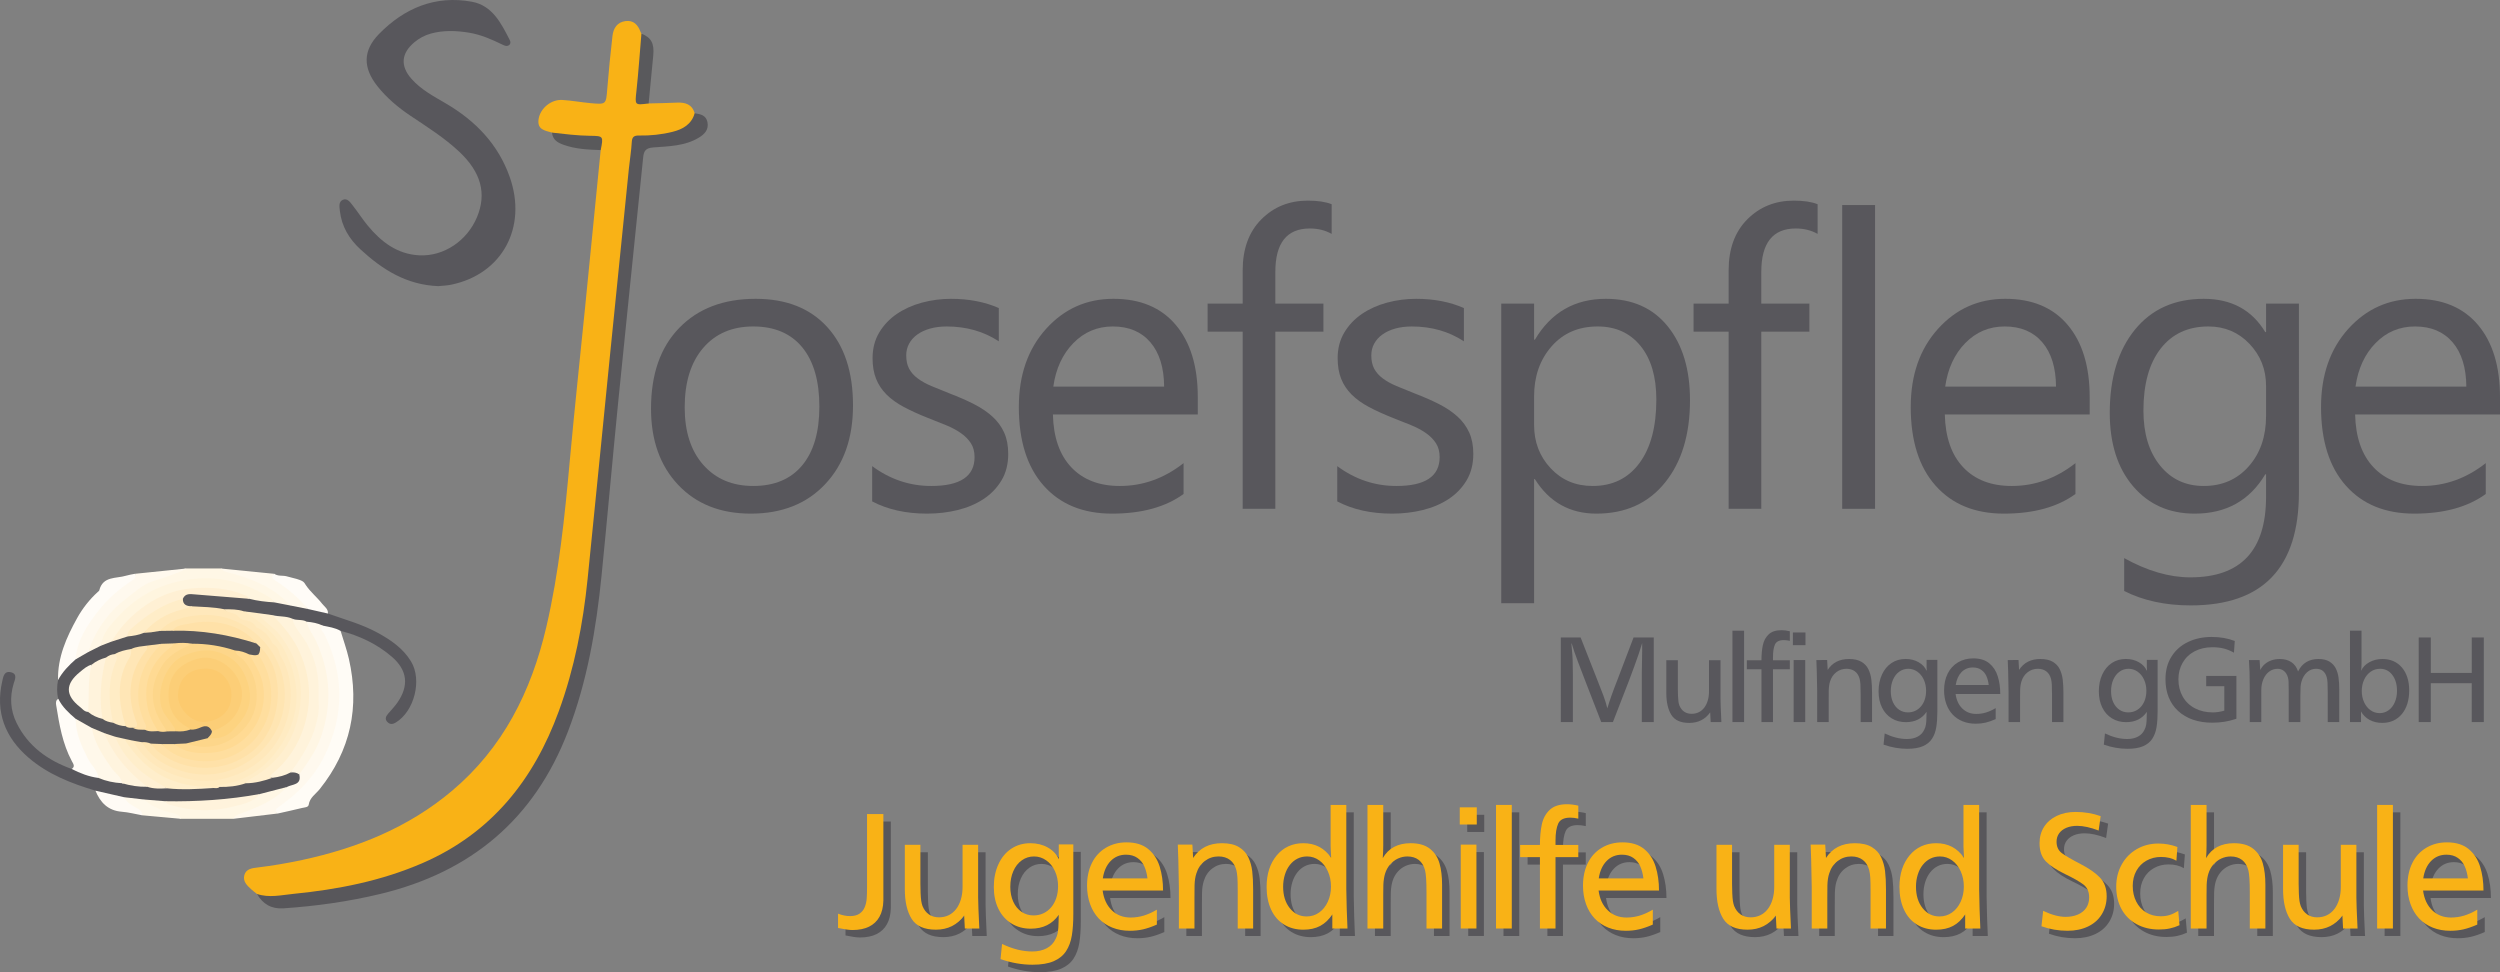 <?xml version="1.0" encoding="UTF-8"?>
<svg xmlns="http://www.w3.org/2000/svg" xmlns:xlink="http://www.w3.org/1999/xlink" version="1.1" id="Ebene_1" x="0px" y="0px" width="334.302px" height="130px" viewBox="0 0 334.302 130" xml:space="preserve">
<rect x="0" y="0" width="334.302" height="130" fill="#808080" stroke="none"/>
<g>
	<g>
		<path fill="#58575B" d="M119.122,109.852v10.399v1.188c-0.022,0.852-0.196,1.569-0.521,2.151c-0.324,0.583-0.79,1.023-1.394,1.322    c-0.606,0.298-1.345,0.448-2.22,0.448c-0.425,0-1.068-0.091-1.927-0.271v-1.915c0.553,0.217,1.087,0.325,1.603,0.325    c0.538,0,0.966-0.112,1.283-0.336c0.318-0.224,0.547-0.515,0.689-0.873c0.142-0.359,0.228-0.736,0.258-1.131    c0.029-0.396,0.045-0.884,0.045-1.466v-9.841H119.122z"></path>
		<path fill="#58575B" d="M131.794,113.964v7.06c0,0.613,0.053,1.991,0.157,4.135h-1.937l-0.09-1.748    c-0.455,0.634-1,1.111-1.634,1.428c-0.634,0.318-1.351,0.476-2.149,0.476c-1.56,0-2.642-0.486-3.246-1.457    c-0.605-0.971-0.906-2.29-0.906-3.956v-5.939h2.083v5.199c0,0.411,0.01,0.837,0.028,1.277c0.019,0.441,0.047,0.784,0.084,1.031    s0.094,0.475,0.168,0.684c0.202,0.493,0.49,0.868,0.867,1.126c0.376,0.257,0.822,0.386,1.336,0.386    c0.477,0,0.91-0.095,1.298-0.285c0.388-0.19,0.719-0.465,0.995-0.823c0.276-0.359,0.488-0.788,0.637-1.289    c0.149-0.5,0.224-1.049,0.224-1.647v-0.751v-4.908H131.794z"></path>
		<path fill="#58575B" d="M144.523,113.909v9.301c0,1.113-0.065,2.073-0.196,2.879c-0.132,0.807-0.388,1.504-0.769,2.09    c-0.381,0.587-0.934,1.037-1.659,1.351c-0.725,0.314-1.671,0.471-2.836,0.471c-1.413,0-2.837-0.25-4.273-0.751l0.203-2.028    c1.398,0.672,2.74,1.008,4.026,1.008c0.762,0,1.415-0.146,1.957-0.438c0.542-0.291,0.936-0.709,1.183-1.255    c0.15-0.284,0.25-0.599,0.303-0.946c0.053-0.348,0.08-0.753,0.084-1.216c0.004-0.464,0.014-0.815,0.028-1.053    c-0.846,1.239-2.094,1.86-3.748,1.86c-0.972,0-1.833-0.232-2.58-0.695c-0.748-0.464-1.328-1.115-1.739-1.956    c-0.412-0.84-0.618-1.817-0.618-2.93c0-1.128,0.206-2.141,0.618-3.037c0.411-0.896,0.985-1.589,1.722-2.078    c0.737-0.489,1.588-0.734,2.553-0.734c0.875,0,1.655,0.194,2.34,0.583c0.684,0.388,1.168,0.907,1.453,1.557    c0.008-0.059,0.013-0.112,0.017-0.157c0.004-0.045,0.006-0.086,0.006-0.123l-0.022-0.303v-1.4H144.523z M139.267,115.522    c-0.604,0-1.15,0.173-1.635,0.521c-0.486,0.347-0.863,0.829-1.132,1.445c-0.269,0.617-0.403,1.313-0.403,2.09    c0,0.754,0.133,1.421,0.398,2c0.265,0.579,0.633,1.029,1.104,1.35c0.471,0.322,1.005,0.482,1.603,0.482    c0.477,0,0.918-0.095,1.321-0.285c0.403-0.191,0.753-0.462,1.048-0.813c0.295-0.352,0.52-0.766,0.678-1.244    c0.156-0.477,0.235-1.005,0.235-1.579c0-0.733-0.14-1.403-0.42-2.011c-0.281-0.609-0.668-1.087-1.165-1.434    C140.401,115.696,139.858,115.522,139.267,115.522z"></path>
		<path fill="#58575B" d="M148.444,120.083c0.149,1.114,0.558,1.993,1.227,2.64c0.668,0.646,1.507,0.969,2.516,0.969    c0.597,0,1.18-0.086,1.748-0.257c0.568-0.172,1.154-0.438,1.76-0.796v1.995c-0.68,0.299-1.297,0.512-1.849,0.639    c-0.552,0.127-1.135,0.19-1.748,0.19c-0.866,0-1.655-0.141-2.364-0.426c-0.71-0.284-1.315-0.691-1.816-1.221    c-0.5-0.531-0.885-1.171-1.154-1.922c-0.269-0.751-0.403-1.575-0.403-2.471c0-1.143,0.216-2.151,0.65-3.026    s1.055-1.552,1.866-2.034c0.811-0.482,1.731-0.723,2.761-0.723c1.21,0,2.176,0.297,2.897,0.891    c0.721,0.594,1.233,1.377,1.536,2.347c0.302,0.971,0.453,2.039,0.453,3.205H148.444z M148.466,118.458h5.973    c-0.075-0.613-0.217-1.153-0.427-1.619c-0.209-0.467-0.518-0.842-0.93-1.126c-0.411-0.284-0.915-0.426-1.512-0.426    c-0.822,0-1.507,0.283-2.057,0.847C148.965,116.697,148.616,117.472,148.466,118.458z"></path>
		<path fill="#58575B" d="M160.444,113.942l0.101,1.782c0.852-1.315,2.137-1.972,3.855-1.972c0.941,0,1.695,0.171,2.264,0.515    c0.568,0.343,0.986,0.797,1.255,1.361s0.444,1.184,0.527,1.86c0.082,0.676,0.123,1.496,0.123,2.459v5.211h-2.062v-5.054    c0-0.807-0.013-1.394-0.039-1.765c-0.026-0.369-0.073-0.697-0.14-0.98c-0.157-0.598-0.44-1.053-0.852-1.367    c-0.411-0.314-0.923-0.471-1.536-0.471c-0.687,0-1.3,0.206-1.838,0.616c-0.538,0.411-0.915,0.971-1.131,1.681    c-0.067,0.202-0.122,0.438-0.163,0.706c-0.041,0.269-0.065,0.56-0.072,0.874c-0.008,0.314-0.012,0.862-0.012,1.647v4.113h-2.084    v-5.536c-0.015-0.635-0.026-1.22-0.034-1.754c-0.007-0.534-0.02-1.165-0.039-1.893c-0.019-0.729-0.043-1.407-0.072-2.035H160.444z    "></path>
		<path fill="#58575B" d="M181.027,108.63v11.295c0,0.583,0.019,1.461,0.057,2.634c0.037,1.172,0.071,2.039,0.101,2.6h-2.027v-1.894    c-0.456,0.699-0.998,1.215-1.625,1.549c-0.628,0.334-1.379,0.502-2.253,0.502c-0.978,0-1.842-0.232-2.589-0.695    c-0.747-0.464-1.32-1.128-1.72-1.995c-0.4-0.867-0.6-1.876-0.6-3.026c0-0.874,0.114-1.662,0.342-2.365    c0.228-0.702,0.566-1.322,1.014-1.86c0.448-0.538,0.971-0.943,1.569-1.215c0.597-0.273,1.259-0.409,1.984-0.409    c1.591,0,2.831,0.65,3.72,1.95c0-0.112-0.006-0.269-0.018-0.471c-0.011-0.202-0.022-0.401-0.033-0.599    c-0.012-0.199-0.018-0.354-0.018-0.466v-5.536H181.027z M175.79,115.522c-0.471,0-0.899,0.096-1.286,0.29    c-0.388,0.194-0.728,0.474-1.018,0.84c-0.291,0.365-0.514,0.802-0.671,1.309c-0.157,0.508-0.235,1.045-0.235,1.612    c0,1.163,0.294,2.116,0.884,2.859c0.59,0.742,1.343,1.114,2.26,1.114c0.619,0,1.174-0.173,1.666-0.52    c0.492-0.347,0.88-0.828,1.163-1.444c0.284-0.615,0.426-1.292,0.426-2.031c0-0.745-0.14-1.428-0.42-2.047    c-0.28-0.62-0.664-1.105-1.152-1.455C176.917,115.698,176.378,115.522,175.79,115.522z"></path>
		<path fill="#58575B" d="M185.968,108.63v5.379c0,0.583-0.022,1.161-0.067,1.737c0.388-0.672,0.895-1.173,1.518-1.502    c0.624-0.329,1.361-0.493,2.213-0.493c1.091,0,1.948,0.247,2.572,0.74c0.624,0.493,1.051,1.143,1.283,1.95    c0.231,0.807,0.347,1.755,0.347,2.846v5.872h-2.084v-4.863c0-1.442-0.063-2.414-0.19-2.913c-0.158-0.613-0.438-1.076-0.841-1.389    c-0.403-0.314-0.911-0.471-1.524-0.471c-0.44,0-0.862,0.094-1.266,0.28c-0.403,0.187-0.755,0.454-1.054,0.802    c-0.298,0.347-0.518,0.752-0.661,1.215c-0.053,0.157-0.101,0.368-0.146,0.633c-0.045,0.265-0.072,0.544-0.084,0.835    c-0.011,0.291-0.017,0.766-0.017,1.423v4.449h-2.107V108.63H185.968z"></path>
		<path fill="#58575B" d="M198.473,108.956v2.297h-2.274v-2.297H198.473z M198.428,113.942v11.217h-2.095v-11.217H198.428z"></path>
		<path fill="#58575B" d="M203.155,108.63v16.529h-2.107V108.63H203.155z"></path>
		<path fill="#58575B" d="M212.051,108.732v1.736c-0.389-0.09-0.747-0.134-1.076-0.134c-0.837,0-1.375,0.267-1.614,0.802    c-0.239,0.534-0.359,1.29-0.359,2.268v0.583h3.048v1.625h-3.048v9.547h-2.084v-9.547h-2.645v-1.625h2.645    c0-1.031,0.084-1.944,0.252-2.739c0.168-0.796,0.519-1.446,1.053-1.95c0.534-0.505,1.305-0.757,2.314-0.757    C211.008,108.541,211.513,108.604,212.051,108.732z"></path>
		<path fill="#58575B" d="M214.762,120.083c0.149,1.114,0.558,1.993,1.227,2.64c0.668,0.646,1.507,0.969,2.516,0.969    c0.597,0,1.18-0.086,1.748-0.257c0.568-0.172,1.154-0.438,1.76-0.796v1.995c-0.68,0.299-1.297,0.512-1.849,0.639    c-0.552,0.127-1.135,0.19-1.748,0.19c-0.866,0-1.655-0.141-2.364-0.426c-0.71-0.284-1.315-0.691-1.816-1.221    c-0.5-0.531-0.885-1.171-1.154-1.922c-0.269-0.751-0.403-1.575-0.403-2.471c0-1.143,0.216-2.151,0.65-3.026    s1.055-1.552,1.866-2.034c0.811-0.482,1.731-0.723,2.761-0.723c1.21,0,2.176,0.297,2.897,0.891    c0.721,0.594,1.233,1.377,1.536,2.347c0.302,0.971,0.453,2.039,0.453,3.205H214.762z M214.784,118.458h5.973    c-0.075-0.613-0.217-1.153-0.427-1.619c-0.209-0.467-0.518-0.842-0.93-1.126c-0.411-0.284-0.915-0.426-1.512-0.426    c-0.822,0-1.507,0.283-2.057,0.847C215.283,116.697,214.933,117.472,214.784,118.458z"></path>
		<path fill="#58575B" d="M240.331,113.964v7.06c0,0.613,0.053,1.991,0.157,4.135h-1.937l-0.09-1.748    c-0.455,0.634-1,1.111-1.634,1.428c-0.634,0.318-1.351,0.476-2.149,0.476c-1.56,0-2.642-0.486-3.246-1.457    c-0.605-0.971-0.906-2.29-0.906-3.956v-5.939h2.083v5.199c0,0.411,0.01,0.837,0.028,1.277c0.019,0.441,0.047,0.784,0.084,1.031    s0.094,0.475,0.168,0.684c0.202,0.493,0.49,0.868,0.867,1.126c0.376,0.257,0.822,0.386,1.336,0.386    c0.477,0,0.91-0.095,1.298-0.285c0.388-0.19,0.719-0.465,0.995-0.823c0.276-0.359,0.488-0.788,0.637-1.289    c0.149-0.5,0.224-1.049,0.224-1.647v-0.751v-4.908H240.331z"></path>
		<path fill="#58575B" d="M245.069,113.942l0.101,1.782c0.852-1.315,2.137-1.972,3.855-1.972c0.941,0,1.695,0.171,2.264,0.515    c0.568,0.343,0.986,0.797,1.255,1.361s0.444,1.184,0.527,1.86c0.082,0.676,0.123,1.496,0.123,2.459v5.211h-2.062v-5.054    c0-0.807-0.013-1.394-0.039-1.765c-0.026-0.369-0.073-0.697-0.14-0.98c-0.157-0.598-0.44-1.053-0.852-1.367    c-0.411-0.314-0.923-0.471-1.536-0.471c-0.687,0-1.3,0.206-1.838,0.616c-0.538,0.411-0.915,0.971-1.131,1.681    c-0.067,0.202-0.122,0.438-0.163,0.706s-0.065,0.56-0.072,0.874c-0.008,0.314-0.012,0.862-0.012,1.647v4.113h-2.084v-5.536    c-0.015-0.635-0.026-1.22-0.034-1.754c-0.007-0.534-0.02-1.165-0.039-1.893c-0.019-0.729-0.043-1.407-0.072-2.035H245.069z"></path>
		<path fill="#58575B" d="M265.652,108.63v11.295c0,0.583,0.02,1.461,0.057,2.634c0.037,1.172,0.071,2.039,0.101,2.6h-2.027v-1.894    c-0.456,0.699-0.998,1.215-1.625,1.549c-0.628,0.334-1.379,0.502-2.253,0.502c-0.978,0-1.842-0.232-2.589-0.695    c-0.747-0.464-1.32-1.128-1.72-1.995c-0.4-0.867-0.6-1.876-0.6-3.026c0-0.874,0.114-1.662,0.342-2.365    c0.228-0.702,0.566-1.322,1.014-1.86c0.448-0.538,0.971-0.943,1.569-1.215c0.597-0.273,1.259-0.409,1.984-0.409    c1.591,0,2.831,0.65,3.72,1.95c0-0.112-0.006-0.269-0.018-0.471c-0.011-0.202-0.022-0.401-0.033-0.599    c-0.012-0.199-0.018-0.354-0.018-0.466v-5.536H265.652z M260.414,115.522c-0.471,0-0.899,0.096-1.286,0.29    c-0.388,0.194-0.728,0.474-1.018,0.84c-0.291,0.365-0.514,0.802-0.671,1.309c-0.157,0.508-0.235,1.045-0.235,1.612    c0,1.163,0.294,2.116,0.884,2.859s1.343,1.114,2.26,1.114c0.619,0,1.174-0.173,1.666-0.52s0.88-0.828,1.163-1.444    c0.284-0.615,0.426-1.292,0.426-2.031c0-0.745-0.14-1.428-0.42-2.047c-0.28-0.62-0.664-1.105-1.152-1.455    C261.542,115.698,261.003,115.522,260.414,115.522z"></path>
		<path fill="#58575B" d="M281.899,110.132l-0.269,1.927c-1.091-0.418-2.047-0.628-2.869-0.628c-0.553,0-1.037,0.088-1.452,0.264    c-0.414,0.175-0.736,0.422-0.964,0.74c-0.228,0.317-0.342,0.689-0.342,1.115c0,0.665,0.234,1.172,0.701,1.524    c0.467,0.351,1.289,0.831,2.465,1.44c1.177,0.608,2.06,1.225,2.65,1.848c0.59,0.624,0.886,1.451,0.886,2.482    c0,0.896-0.217,1.699-0.651,2.41c-0.433,0.709-1.047,1.255-1.843,1.636c-0.796,0.381-1.709,0.571-2.74,0.571    c-1.218,0-2.379-0.202-3.485-0.605l0.224-2.062c1.128,0.538,2.13,0.807,3.003,0.807c0.621,0,1.171-0.104,1.654-0.314    c0.481-0.209,0.852-0.51,1.109-0.901c0.258-0.393,0.387-0.854,0.387-1.385c0-0.762-0.257-1.339-0.774-1.731    c-0.514-0.393-1.333-0.857-2.454-1.395c-1.121-0.538-1.968-1.096-2.543-1.675c-0.576-0.58-0.863-1.395-0.863-2.449    c0-0.822,0.2-1.548,0.599-2.18c0.399-0.631,0.968-1.123,1.703-1.473c0.736-0.352,1.575-0.527,2.516-0.527    C279.736,109.572,280.852,109.759,281.899,110.132z"></path>
		<path fill="#58575B" d="M292.162,114.256l-0.134,1.838c-0.568-0.336-1.252-0.504-2.051-0.504c-0.717,0-1.367,0.164-1.95,0.492    c-0.583,0.328-1.035,0.785-1.356,1.371c-0.321,0.586-0.481,1.255-0.481,2.008c0,0.783,0.157,1.485,0.471,2.104    c0.314,0.62,0.752,1.1,1.316,1.443c0.564,0.344,1.216,0.515,1.956,0.515c0.44,0,0.837-0.057,1.188-0.169    c0.351-0.112,0.736-0.295,1.154-0.549l0.169,1.912c-0.427,0.196-0.858,0.341-1.296,0.435s-0.926,0.141-1.465,0.141    c-1.115,0-2.108-0.24-2.979-0.717c-0.871-0.478-1.542-1.149-2.014-2.011c-0.472-0.863-0.707-1.866-0.707-3.009    c0-1.091,0.244-2.075,0.73-2.952c0.486-0.878,1.16-1.566,2.02-2.062c0.86-0.497,1.821-0.745,2.883-0.745    C290.489,113.797,291.339,113.95,292.162,114.256z"></path>
		<path fill="#58575B" d="M296.06,108.63v5.379c0,0.583-0.022,1.161-0.067,1.737c0.388-0.672,0.894-1.173,1.518-1.502    c0.624-0.329,1.361-0.493,2.213-0.493c1.091,0,1.948,0.247,2.572,0.74c0.624,0.493,1.051,1.143,1.283,1.95    c0.231,0.807,0.347,1.755,0.347,2.846v5.872h-2.084v-4.863c0-1.442-0.063-2.414-0.19-2.913c-0.158-0.613-0.438-1.076-0.841-1.389    c-0.403-0.314-0.911-0.471-1.524-0.471c-0.44,0-0.862,0.094-1.266,0.28c-0.403,0.187-0.755,0.454-1.054,0.802    c-0.298,0.347-0.518,0.752-0.661,1.215c-0.053,0.157-0.101,0.368-0.146,0.633c-0.045,0.265-0.072,0.544-0.084,0.835    c-0.011,0.291-0.017,0.766-0.017,1.423v4.449h-2.107V108.63H296.06z"></path>
		<path fill="#58575B" d="M316.095,113.964v7.06c0,0.613,0.053,1.991,0.157,4.135h-1.937l-0.09-1.748    c-0.455,0.634-1,1.111-1.634,1.428c-0.634,0.318-1.351,0.476-2.149,0.476c-1.56,0-2.642-0.486-3.246-1.457    c-0.605-0.971-0.906-2.29-0.906-3.956v-5.939h2.083v5.199c0,0.411,0.01,0.837,0.028,1.277c0.019,0.441,0.047,0.784,0.084,1.031    c0.037,0.247,0.094,0.475,0.168,0.684c0.202,0.493,0.49,0.868,0.867,1.126c0.376,0.257,0.822,0.386,1.336,0.386    c0.477,0,0.91-0.095,1.298-0.285c0.388-0.19,0.719-0.465,0.995-0.823c0.276-0.359,0.488-0.788,0.637-1.289    c0.149-0.5,0.224-1.049,0.224-1.647v-0.751v-4.908H316.095z"></path>
		<path fill="#58575B" d="M320.979,108.63v16.529h-2.107V108.63H320.979z"></path>
		<path fill="#58575B" d="M325.012,120.083c0.149,1.114,0.558,1.993,1.227,2.64c0.668,0.646,1.507,0.969,2.516,0.969    c0.597,0,1.18-0.086,1.748-0.257c0.568-0.172,1.154-0.438,1.76-0.796v1.995c-0.68,0.299-1.297,0.512-1.849,0.639    c-0.552,0.127-1.135,0.19-1.748,0.19c-0.866,0-1.655-0.141-2.364-0.426c-0.71-0.284-1.315-0.691-1.816-1.221    c-0.5-0.531-0.885-1.171-1.154-1.922c-0.269-0.751-0.403-1.575-0.403-2.471c0-1.143,0.216-2.151,0.65-3.026    s1.055-1.552,1.866-2.034c0.811-0.482,1.731-0.723,2.761-0.723c1.21,0,2.176,0.297,2.897,0.891    c0.721,0.594,1.233,1.377,1.536,2.347c0.302,0.971,0.453,2.039,0.453,3.205H325.012z M325.035,118.458h5.973    c-0.075-0.613-0.217-1.153-0.427-1.619c-0.209-0.467-0.518-0.842-0.93-1.126c-0.411-0.284-0.915-0.426-1.512-0.426    c-0.822,0-1.507,0.283-2.057,0.847C325.534,116.697,325.184,117.472,325.035,118.458z"></path>
	</g>
	<path fill="#F9B216" d="M73.817,17.733c-0.944-0.276-2.032-0.382-1.79-1.844c0.23-1.392,1.651-2.611,3.165-2.523   c1.265,0.073,2.519,0.314,3.782,0.428c2.094,0.189,2.062,0.168,2.23-1.894c0.193-2.371,0.423-4.74,0.699-7.103   c0.118-1.007,0.615-1.83,1.74-1.978c1.102-0.144,1.672,0.528,2.021,1.466c0.027,0.074,0.071,0.142,0.107,0.213   c0.409,0.52,0.352,1.133,0.289,1.72c-0.195,1.818-0.259,3.654-0.528,5.456c-0.173,1.162-0.042,1.905,1.204,2.159   c1.258-0.034,2.517-0.049,3.773-0.109c1.124-0.053,2.028,0.211,2.387,1.419c0.088,1.503-1.004,2.086-2.114,2.546   c-1.374,0.57-2.863,0.69-4.337,0.771c-1.491,0.082-1.585,0.093-1.719,1.511c-0.389,4.123-0.838,8.24-1.262,12.359   c-0.6,5.823-1.205,11.645-1.807,17.467c-0.458,4.435-0.874,8.875-1.325,13.312c-0.921,9.066-1.276,18.212-3.703,27.072   c-1.549,5.654-3.715,11.032-7.33,15.718c-3.718,4.82-8.473,8.251-14.149,10.448c-5.747,2.224-11.755,3.19-17.846,3.742   c-0.998,0.09-2.095,0.312-2.946-0.554c-0.248-0.198-0.507-0.383-0.741-0.597c-0.567-0.517-1.175-1.071-0.939-1.925   c0.231-0.835,1.045-0.925,1.746-1.01c2.019-0.242,4.019-0.583,6.005-1.01c7.34-1.582,14.153-4.321,19.967-9.203   c6.878-5.775,10.649-13.341,12.656-21.939c1.707-7.311,2.46-14.747,3.138-22.202c0.624-6.857,1.366-13.703,2.05-20.555   c0.699-7.008,1.39-14.016,2.084-21.025c-0.437-1.582-0.438-1.547-2.139-1.599C76.701,18.426,75.173,18.565,73.817,17.733z"></path>
	<path fill="#58575C" d="M58.608,38.262c-4.233-0.158-7.466-2.203-10.404-4.912c-1.524-1.406-2.513-3.057-2.755-5.135   c-0.066-0.564-0.188-1.225,0.38-1.49c0.616-0.287,1.007,0.334,1.339,0.752c0.693,0.872,1.289,1.821,1.997,2.679   c1.805,2.187,3.963,3.846,6.925,3.987c3.265,0.155,6.365-1.945,7.682-5.076c1.333-3.169,0.565-6.03-2.36-8.778   c-1.985-1.864-4.282-3.304-6.53-4.813c-1.66-1.115-3.186-2.394-4.429-3.971c-1.925-2.442-1.944-4.739,0.229-6.961   c3.391-3.467,7.542-5.207,12.422-4.312c2.738,0.502,3.927,2.894,5.075,5.15c0.11,0.217,0.12,0.485-0.107,0.651   c-0.305,0.223-0.611,0.069-0.898-0.071c-1.433-0.699-2.888-1.337-4.477-1.595c-1.705-0.277-3.408-0.34-5.093,0.126   c-0.815,0.225-1.546,0.619-2.197,1.164c-1.749,1.466-1.904,3.149-0.401,4.865c1.283,1.466,2.985,2.357,4.636,3.324   c3.934,2.305,6.966,5.439,8.51,9.792c2.409,6.788-1.022,13.049-7.844,14.437C59.728,38.195,59.126,38.208,58.608,38.262z"></path>
	<path fill="#58575B" d="M34.358,119.535c1.617,0.561,3.242,0.155,4.852-0.004c5.966-0.589,11.807-1.73,17.341-4.14   c9.167-3.993,14.831-11.117,18.181-20.31c2.083-5.715,3.23-11.637,3.844-17.668c1.033-10.135,2.025-20.274,3.043-30.411   c0.819-8.157,1.647-16.313,2.477-24.469c0.121-1.188,0.322-2.369,0.388-3.559c0.039-0.704,0.344-0.862,0.967-0.851   c1.519,0.027,3.028-0.13,4.501-0.5c1.365-0.343,2.517-0.996,2.944-2.479c0.767,0.116,1.521,0.25,1.707,1.196   c0.195,0.993-0.378,1.591-1.121,2.047c-1.876,1.151-4.04,1.169-6.12,1.328c-1.1,0.084-1.277,0.531-1.366,1.416   c-1.093,10.806-2.228,21.608-3.308,32.416c-0.779,7.799-1.462,15.607-2.246,23.406c-0.717,7.135-1.914,14.165-4.511,20.909   c-4.505,11.699-12.973,18.76-25.064,21.673c-4.268,1.028-8.594,1.632-12.97,1.929C36.292,121.571,35.147,120.895,34.358,119.535z"></path>
	<path fill="#58575B" d="M7.794,93.444c-0.219-0.831-0.189-1.666-0.033-2.502c0.239-1.347,1.175-2.174,2.193-2.942   c0.598-0.295,1.123-0.717,1.726-1.004c0.604-0.282,1.19-0.602,1.796-0.881c0.484-0.164,0.947-0.382,1.422-0.57   c0.722-0.254,1.455-0.468,2.195-0.66c0.708-0.156,1.404-0.361,2.113-0.516c0.308-0.052,0.619-0.07,0.929-0.101   c0.45-0.028,0.877-0.213,1.333-0.206c0.535-0.009,1.07-0.037,1.606-0.024c3.828-0.134,7.553,0.396,11.16,1.708   c0.33,0.142,0.584,0.362,0.716,0.705c0.118,0.422,0.019,0.795-0.263,1.124c-0.433,0.444-0.934,0.321-1.44,0.173   c-0.644-0.227-1.299-0.417-1.973-0.544c-1.861-0.452-3.734-0.813-5.661-0.803c-0.757-0.042-1.513,0.028-2.269,0.013   c-0.539-0.055-1.079,0.004-1.618,0c-0.651-0.051-1.261,0.261-1.91,0.221c-0.717,0.134-1.445,0.214-2.152,0.401   c-0.727,0.209-1.47,0.364-2.182,0.628c-0.427,0.125-0.848,0.269-1.239,0.487c-0.649,0.302-1.291,0.618-1.916,0.968   c-0.704,0.381-1.356,0.843-1.932,1.391c-1.141,1.087-1.155,2.174-0.082,3.326c0.44,0.472,0.984,0.803,1.538,1.118   c0.621,0.358,1.264,0.671,1.923,0.954c0.458,0.203,0.941,0.333,1.416,0.487c0.529,0.206,1.077,0.349,1.632,0.466   c0.339,0.094,0.684,0.161,1.027,0.24c0.528,0.173,1.091,0.087,1.624,0.22c0.551,0.157,1.115,0.129,1.678,0.121   c0.388-0.014,0.775,0.022,1.163-0.003c0.389-0.012,0.778,0.016,1.168,0.006c0.643,0.018,1.278-0.042,1.903-0.202   c0.472-0.049,0.934-0.143,1.388-0.278c0.781-0.233,1.407-0.1,1.714,0.754c0.069,0.538-0.209,0.891-0.623,1.173   c-0.946,0.46-1.997,0.532-2.995,0.804c-0.526,0.122-1.063,0.064-1.594,0.104c-0.536,0.017-1.072-0.023-1.607-0.006   c-0.46,0.013-0.92-0.006-1.377-0.057c-0.428-0.075-0.849-0.198-1.288-0.211c-0.427-0.011-0.829-0.164-1.248-0.224   c-0.413-0.039-0.803-0.185-1.209-0.26c-0.392-0.095-0.778-0.214-1.174-0.298c-0.495-0.139-0.978-0.314-1.468-0.471   c-0.568-0.247-1.147-0.469-1.722-0.702c-0.761-0.362-1.479-0.799-2.173-1.276C9.076,95.495,7.863,94.913,7.794,93.444z"></path>
	<path fill="#58575C" d="M12.761,105.728c-3.22-0.965-6.329-2.169-8.92-4.393c-3.162-2.714-4.486-6.091-3.543-10.233   c0.14-0.613,0.251-1.413,1.132-1.215c0.951,0.214,0.571,0.95,0.391,1.551c-0.539,1.794-0.425,3.563,0.394,5.229   c1.539,3.129,4.168,5.002,7.373,6.163c1.293,0.087,2.432,0.761,3.696,0.962c1.032,0.278,2.067,0.537,3.124,0.706   c1.111,0.166,2.218,0.353,3.341,0.421c0.887,0.175,1.781,0.222,2.683,0.15c1.956,0.008,3.912,0.049,5.867,0.026   c0.342,0.008,0.679-0.033,1.007-0.136c1.177-0.083,2.34-0.272,3.496-0.506c1.219-0.045,2.374-0.439,3.559-0.667   c0.846-0.241,1.7-0.456,2.541-0.72c0.496-0.082,0.942-0.015,1.257,0.43c0.145,1.256-0.063,1.502-1.702,2.016   c-1.268,0.357-2.541,0.701-3.835,0.965c-4.099,0.953-8.261,1.106-12.443,0.977c-0.987,0.12-1.941-0.179-2.914-0.236   c-0.882,0.002-1.734-0.234-2.603-0.338C15.34,106.571,13.931,106.553,12.761,105.728z"></path>
	<path fill="#58575C" d="M43.846,82.043c2.237,0.798,4.542,1.415,6.646,2.566c1.768,0.968,3.407,2.081,4.475,3.842   c1.507,2.486,0.432,6.684-2.054,8.173c-0.391,0.234-0.742,0.278-1.083-0.053c-0.423-0.409-0.231-0.782,0.08-1.147   c0.413-0.484,0.862-0.944,1.225-1.464c1.579-2.262,1.356-4.337-0.737-6.137c-1.989-1.711-4.313-2.814-6.855-3.458   c-0.863,0.053-1.665-0.205-2.466-0.474c-0.676-0.264-1.391-0.361-2.099-0.49c-0.665-0.137-1.34-0.217-2-0.383   c-0.853-0.222-1.736-0.26-2.597-0.428c-0.644,0.002-1.253-0.251-1.896-0.259c-0.657-0.016-1.277-0.286-1.937-0.278   c-0.845-0.257-1.73-0.171-2.59-0.303c-1.432-0.19-2.875-0.248-4.311-0.386c-0.826-0.051-1.48-0.283-1.378-1.309   c0.331-0.943,1.065-0.993,1.919-0.941c2.358,0.143,4.701,0.446,7.053,0.642c1.127,0.144,2.241,0.392,3.376,0.486   c0.764,0.111,1.508,0.327,2.273,0.435c0.83,0.067,1.613,0.369,2.432,0.493C42.179,81.42,43.135,81.378,43.846,82.043z"></path>
	<path fill="#FFFCF6" d="M43.164,83.658c0.811,0.178,1.647,0.271,2.381,0.709c0.374,1.246,0.822,2.476,1.11,3.741   c1.462,6.418,0.243,12.235-3.909,17.422c-0.517,0.646-1.325,1.118-1.467,2.082c-0.053,0.36-0.567,0.35-0.89,0.431   c-1.071,0.265-2.15,0.495-3.226,0.738c-0.845-0.326-0.484-0.754-0.05-1.095c1.002-0.79,1.968-1.613,2.871-2.519   c5.198-5.219,6.532-13.113,3.318-19.766c-0.19-0.394-0.436-0.769-0.5-1.209C42.764,83.933,42.686,83.591,43.164,83.658z"></path>
	<path fill="#FFF9EE" d="M43.164,83.658c-0.482,0.53,0.087,0.885,0.264,1.25c2.636,5.437,2.581,10.873-0.078,16.255   c-1.361,2.755-3.485,4.901-5.983,6.67c-0.391,0.277-0.755,0.496-0.203,0.947c-1.994,0.238-3.988,0.477-5.982,0.715   c-0.111-0.582,0.306-0.794,0.724-0.919c2.361-0.709,4.403-2.027,6.451-3.335c0.721-0.398,2.014-0.231,1.661-1.685   c0.003-0.824,0.624-1.338,1.014-1.958c2.935-4.669,3.305-9.573,1.381-14.689c-0.321-0.854-0.773-1.652-1.202-2.459   c-0.211-0.396-0.565-0.813-0.203-1.315C41.752,83.198,42.482,83.33,43.164,83.658z"></path>
	<path fill="#FFF7E6" d="M38.83,80.969c-0.715-0.139-1.43-0.279-2.145-0.418c-2.338-1.392-4.761-2.52-7.525-2.823   c-3.934-0.43-7.465,0.557-10.701,2.769c-2.192,1.498-3.708,3.563-4.969,5.848c-0.565,0.284-1.13,0.569-1.695,0.853   c-0.307-0.328-0.163-0.668-0.012-0.995c2.265-4.893,5.928-8.175,11.165-9.613c0.673-0.185,1.309-0.496,2.012-0.573   c1.516,0,3.031,0,4.547,0c2.026,0.651,4.162,0.966,6.043,2.068c0.93,0.544,1.818,1.135,2.647,1.816   C38.525,80.17,38.899,80.448,38.83,80.969z"></path>
	<path fill="#FFFCF7" d="M10.12,88.162c-0.922,0.812-1.771,1.685-2.358,2.78c-0.073-3.048,1.121-5.707,2.553-8.291   c0.736-1.328,1.669-2.503,2.793-3.525c0.059-0.053,0.147-0.104,0.164-0.17c0.483-1.956,2.263-1.563,3.592-1.976   c0.375-0.116,0.77-0.168,1.156-0.249c0.673,0.695-0.058,0.964-0.433,1.258c-1.377,1.081-2.739,2.148-3.891,3.503   c-1.58,1.859-2.733,3.901-3.348,6.254C10.309,87.901,10.224,88.039,10.12,88.162z"></path>
	<path fill="#FFF9EE" d="M10.12,88.162c0.168-2.488,1.472-4.45,2.928-6.348c1.294-1.687,2.868-3.058,4.645-4.211   c0.316-0.205,0.584-0.443,0.328-0.871c2.313-0.238,4.626-0.476,6.939-0.715c-1.428,0.765-2.987,1.184-4.509,1.7   c-1.428,0.484-2.516,1.511-3.671,2.402c-2.381,1.836-4.041,4.214-4.984,7.078C11.237,87.519,10.678,87.841,10.12,88.162z"></path>
	<path fill="#FFF7E5" d="M38.356,105.241c-1.649,1.804-3.846,2.686-6.057,3.507c-0.471,0.175-0.876,0.297-1.118,0.747   c-2.313,0-4.626,0-6.939,0c-1.344-0.638-2.887-0.767-4.148-1.618c-0.371-0.251-0.917-0.346-0.873-0.97   c0.957,0.078,1.915,0.157,2.872,0.235c4.353,1.339,8.588,1.136,12.677-0.97C35.965,105.862,37.16,105.552,38.356,105.241z"></path>
	<path fill="#FFFCF7" d="M13.17,104.029c-1.274-0.162-2.447-0.624-3.581-1.2c0.505-0.332,0.199-0.708,0.024-1.036   c-1.258-2.348-1.688-4.925-2.103-7.507c-0.051-0.315-0.056-0.645,0.285-0.842c0.534,1.1,1.412,1.901,2.322,2.674   c0.228,0.291,0.3,0.637,0.364,0.99c0.398,2.185,1.405,4.098,2.638,5.913C13.526,103.62,13.509,103.631,13.17,104.029z"></path>
	<path fill="#59595C" d="M86.736,13.834c-1.893,0.238-1.836,0.244-1.631-1.667c0.274-2.551,0.449-5.112,0.666-7.668   c1.312,0.515,1.739,1.312,1.582,2.927C87.144,9.562,86.941,11.698,86.736,13.834z"></path>
	<path fill="#FFFCF7" d="M43.846,82.043c-0.874-0.199-1.749-0.397-2.623-0.596c-1.684-1.095-2.996-2.656-4.693-3.741   c-0.502-0.321-0.542-0.75,0.153-0.974c0.488,0.342,1.075,0.195,1.609,0.323c2.431,0.585,2.268,0.687,2.627,1.219   c0.611,0.903,1.5,1.613,2.177,2.479C43.391,81.131,43.916,81.434,43.846,82.043z"></path>
	<path fill="#FFF9ED" d="M36.683,76.732c-0.547,0.441-0.208,0.681,0.196,0.938c1.636,1.042,3.073,2.314,4.344,3.777   c-0.798-0.159-1.595-0.319-2.393-0.478c-2.058-2.262-4.729-3.424-7.597-4.231c-0.606-0.171-1.257-0.228-1.727-0.721   C31.899,76.255,34.291,76.494,36.683,76.732z"></path>
	<path fill="#59595B" d="M73.817,17.733c1.695,0.193,3.387,0.404,5.099,0.425c1.783,0.022,1.783,0.051,1.409,1.912   c-1.695-0.056-3.385-0.133-5.003-0.72C74.54,19.067,73.893,18.667,73.817,17.733z"></path>
	<path fill="#FFFBF5" d="M12.761,105.728c1.276,0.292,2.553,0.584,3.829,0.876c0.67,0.407,1.315,0.853,1.967,1.287   c0.4,0.266,0.824,0.55,0.421,1.127c-0.892-0.162-1.778-0.401-2.678-0.47C14.455,108.405,13.415,107.327,12.761,105.728z"></path>
	<path fill="#FFF9EB" d="M18.978,109.019c0.066-0.479-0.226-0.691-0.597-0.911c-0.675-0.4-1.419-0.737-1.791-1.504   c0.877,0.101,1.754,0.202,2.63,0.303c1.128,0.979,2.476,1.512,3.902,1.834c0.508,0.115,0.884,0.296,1.119,0.754   C22.487,109.337,20.733,109.178,18.978,109.019z"></path>
	<path fill="#FFE5B2" d="M18.976,99.25c0.415-0.047,0.81,0.029,1.192,0.187c0.6,0.316,1.111,0.759,1.659,1.151   c4.341,3.102,10.319,2.156,13.332-2.105c2.253-3.186,2.322-7.626,0.147-10.882c-0.225-0.337-0.364-0.697-0.514-1.061   c-0.167-0.165-0.334-0.331-0.501-0.496c-2.233-1.699-4.648-2.816-7.561-2.552c-1.277,0.116-2.471,0.493-3.68,0.852   c-0.559,0.008-1.119,0.015-1.678,0.023c-0.058-0.788,0.595-0.966,1.101-1.23c5.927-3.09,13.411,0.032,15.405,6.416   c1.932,6.185-1.635,12.63-7.953,14.042c-3.942,0.881-7.51-0.09-10.407-3.042C19.179,100.209,18.676,99.882,18.976,99.25z"></path>
	<path fill="#FFE8BB" d="M18.976,99.25c1.241,2.109,3.198,3.215,5.461,3.89c6.209,1.851,12.517-2.431,13.509-8.519   c1.093-6.71-4.535-12.91-11.293-12.357c-1.918,0.157-3.856,0.566-5.281,2.103c-0.395,0.062-0.79,0.125-1.185,0.187   c0.018-0.871,0.71-1.186,1.316-1.537c3.274-1.894,6.7-1.988,10.223-0.818c0.386,0.158,0.754,0.356,1.119,0.557   c0.456,0.311,0.905,0.633,1.382,0.914c0.095,0.056,0.182,0.122,0.267,0.191c0.666,0.635,1.32,1.282,1.955,1.949   c0.073,0.081,0.137,0.17,0.197,0.262c0.299,0.531,0.652,1.02,1.123,1.417c1.783,3.166,1.907,6.466,0.555,9.769   c-1.886,4.605-5.475,7.143-10.37,7.429c-4.038,0.236-7.453-1.398-9.962-4.68c-0.209-0.273-0.467-0.575-0.214-0.968   C18.178,99.11,18.577,99.18,18.976,99.25z"></path>
	<path fill="#FFEBC2" d="M32.857,82.949c-0.379-0.039-0.714-0.168-0.957-0.478c-0.568-0.464-1.515-0.206-1.91-1.001   c0.885,0.006,1.773-0.014,2.627,0.28c4.097,1.255,7.201,6.411,7.273,10.299c0.051,2.773-0.361,5.399-1.994,7.692   c-2.051,2.878-4.605,5.034-8.33,5.326c-0.12,0.009-0.225,0.006-0.22,0.166c-0.239,0.236-0.534,0.143-0.813,0.139   c-1.688-0.16-3.404,0.023-5.061-0.522c-2.755-0.905-4.846-2.649-6.49-4.982c-0.222-0.316-0.491-0.639-0.391-1.082   c0.396,0.085,0.793,0.17,1.189,0.255c1.584,2.957,4.291,4.383,7.366,5.113c4.386,1.042,9.354-1.074,11.805-4.857   c2.521-3.89,2.467-8.672,0.453-11.802c-0.297-0.493-0.58-0.995-0.957-1.435c-0.62-0.816-1.338-1.533-2.154-2.153   C33.854,83.528,33.349,83.249,32.857,82.949z"></path>
	<path fill="#FDD68A" d="M24.888,99.419c0.959-0.235,1.919-0.471,2.878-0.706c0.366-0.161,0.75-0.254,1.141-0.34   c2.662-0.588,4.58-3.456,4.167-6.117c-0.503-3.242-3.141-5.278-6.444-4.99c-3.562,0.311-5.996,4.758-4.405,7.947   c0.429,0.859,1.42,1.446,1.298,2.576c-0.398,0.005-0.795,0.009-1.193,0.014c-1.845-1.15-3.07-5.052-1.403-8.136   c1.032-1.911,2.509-3.255,4.744-3.587c1.98-0.013,3.911,0.291,5.79,0.915c2.654,1.785,3.77,4.82,2.916,7.931   c-0.775,2.825-3.719,5.185-6.715,5.281C26.691,100.236,25.658,100.22,24.888,99.419z"></path>
	<path fill="#FCCE77" d="M28.339,97.78c-0.304-0.634-0.735-0.831-1.428-0.539c-0.456,0.193-0.945,0.391-1.474,0.307   c-3.099-0.608-4.303-5.393-2.02-8.04c1.608-1.865,4.451-2.375,6.527-1.141c2.305,1.37,3.279,3.985,2.345,6.369   c-0.568,1.45-1.64,2.422-3.052,3.033C28.948,97.896,28.641,98.025,28.339,97.78z"></path>
	<path fill="#FDD380" d="M28.339,97.78c2.023-0.661,3.438-1.865,3.928-4.055c0.705-3.151-2.709-6.509-5.826-5.641   c-2.02,0.563-3.548,1.742-3.839,3.925c-0.301,2.267,0.409,4.168,2.582,5.295c0.1,0.052,0.169,0.161,0.253,0.244   c-0.616,0.259-1.26,0.292-1.914,0.24c-0.32-0.865-0.975-1.532-1.482-2.265c-1.51-2.181-0.179-6.748,2.59-7.87   c1.44-0.584,2.829-0.894,4.229-0.531c2.221,0.576,3.642,1.973,4.32,4.346c0.79,2.767-0.416,4.617-2.191,6.335   c-0.866,0.838-2.032,1.014-3.223,0.909C28.007,98.432,28.318,98.196,28.339,97.78z"></path>
	<path fill="#FFF5DF" d="M13.49,86.345c0.189-1.596,1.237-2.727,2.235-3.819c2.75-3.009,6.157-4.704,10.266-5.122   c3.729-0.38,7.035,0.608,10.141,2.539c0.224,0.139,0.371,0.403,0.554,0.608c-1.13-0.067-2.251-0.196-3.35-0.479   c-3.298-1.244-6.674-1.573-10.075-0.577c-2.962,0.868-5.282,2.73-7.168,5.139c-0.347,0.443-0.68,0.884-1.181,1.163   C14.437,85.98,13.963,86.162,13.49,86.345z"></path>
	<path fill="#FFE1A8" d="M34.793,86.541c3.508,3.181,3.054,10.566-0.999,13.894c-3.631,2.981-9.08,2.977-12.668,0.051   c-0.363-0.296-0.64-0.696-0.957-1.048c0.482,0.019,0.965,0.037,1.447,0.056c1.498,0.809,2.952,1.673,4.695,1.953   c4.75,0.765,9.494-3.194,9.601-8.003c0.04-1.798-0.253-3.467-1.146-5.03c-0.154-0.27-0.337-0.549-0.219-0.893   C34.776,87.232,34.773,86.883,34.793,86.541z"></path>
	<path fill="#FFDE9E" d="M34.545,87.521c3.031,4.406,1.964,10.19-2.393,12.972c-3.27,2.088-8.287,1.612-10.537-1   c0.559,0,1.117,0,1.676,0c1.538,0.545,3.072,1.029,4.755,0.886c5.463-0.464,8.547-6.088,6.034-10.985   c-0.301-0.587-1.078-1.028-0.743-1.878C33.739,87.563,34.141,87.718,34.545,87.521z"></path>
	<path fill="#FFF0D4" d="M14.911,85.798c1.165-1.984,2.749-3.62,4.618-4.892c1.83-1.246,3.919-2.072,6.164-2.235   c2.385-0.173,4.758-0.062,7.011,0.911c0.268,0.116,0.505,0.218,0.632,0.491c-2.419-0.196-4.837-0.391-7.256-0.587   c-0.637-0.051-1.303-0.181-1.635,0.599c-0.165,0.431-0.555,0.548-0.94,0.657c-2.63,0.745-4.607,2.45-6.442,4.365   C16.346,85.337,15.628,85.567,14.911,85.798z"></path>
	<path fill="#FFDA93" d="M33.337,87.516c0.419,0.753,0.879,1.487,1.25,2.263c2.116,4.422-0.716,10.433-6.285,10.875   c-1.801,0.143-3.532,0.052-5.011-1.161c0.533-0.025,1.065-0.049,1.597-0.074c4.16,1.522,7.636-1.073,8.821-3.57   c1.184-2.495,0.644-5.723-1.269-7.725c-0.339-0.355-0.931-0.518-0.979-1.13C32.131,87.008,32.744,87.224,33.337,87.516z"></path>
	<path fill="#FFF8EA" d="M13.17,104.029c-0.117-1.034-0.956-1.676-1.393-2.54c-0.861-1.703-1.668-3.406-1.66-5.37   c0.719,0.406,1.438,0.812,2.157,1.218c0.465,0.523,0.574,1.218,0.867,1.824c0.803,1.659,1.773,3.2,2.999,4.581   c0.243,0.274,0.629,0.534,0.382,1.009c-0.01,0.019-0.063,0.026-0.094,0.022c-0.038-0.005-0.074-0.027-0.111-0.042   C15.228,104.676,14.176,104.453,13.17,104.029z"></path>
	<path fill="#FFE6B6" d="M17.747,97.313c-0.33,0.008-0.667,0.047-0.936-0.211c-0.66-0.454-0.823-1.179-0.905-1.881   c-0.347-2.977-0.328-5.898,1.633-8.434c0.679-0.336,1.426-0.355,2.154-0.46c0.366,0.463,0.048,0.814-0.197,1.171   c-1.836,2.685-2.123,5.567-1.124,8.623C18.564,96.705,18.919,97.422,17.747,97.313z"></path>
	<path fill="#FFECC5" d="M17.539,86.787c0.016,0.398-0.002,0.786-0.22,1.142c-1.819,2.966-1.49,6.051-0.508,9.173   c-0.601-0.007-1.158-0.179-1.685-0.459c-1.086-1.727-0.846-3.63-0.685-5.504c0.109-1.26,0.589-2.449,0.905-3.669   C16.024,87.071,16.777,86.915,17.539,86.787z"></path>
	<path fill="#FFF4DE" d="M16.317,104.73c-0.11-0.913-0.938-1.336-1.399-2.008c-1.149-1.672-2.28-3.335-2.643-5.385   c0.56,0.233,1.12,0.466,1.68,0.699c0.401,0.224,0.626,0.594,0.818,0.989c0.947,1.95,2.236,3.616,3.958,4.961   c0.393,0.307,1.003,0.54,0.968,1.225C18.544,105.236,17.419,105.061,16.317,104.73z"></path>
	<path fill="#FFDE9E" d="M21.126,97.762c-0.589,0.031-1.185,0.12-1.74-0.18c-1.627-3.303-1.697-6.552,0.331-9.731   c0.478-0.75,1.061-1.384,1.886-1.761c0.562-0.018,1.124-0.037,1.685-0.055c0.158,0.515-0.284,0.691-0.556,0.943   c-3.086,2.855-3.693,6.075-1.835,9.784C21.055,97.077,21.295,97.373,21.126,97.762z"></path>
	<path fill="#FFEECB" d="M16.59,98.786c1.528,2.372,3.418,4.342,6.085,5.44c1.432,0.59,2.928,0.894,4.474,0.973   c0.463,0.024,0.956-0.149,1.383,0.173c-2.069,0.139-4.139,0.264-6.211,0.042c-3.163-1.019-5.275-3.243-6.892-6.026   c-0.156-0.268-0.313-0.571-0.044-0.876C15.787,98.602,16.188,98.694,16.59,98.786z"></path>
	<path fill="#FFDA93" d="M21.126,97.762c-0.66-1.037-1.211-2.125-1.423-3.347c-0.571-3.304,0.538-5.937,3.207-7.941   c0.151-0.113,0.253-0.291,0.378-0.439c0.796-0.093,1.591-0.102,2.382,0.044c-1.478,0.729-2.985,1.379-3.945,2.863   c-1.725,2.666-1.747,5.268,0.034,7.963c0.196,0.296,0.381,0.598,0.571,0.898C21.925,97.887,21.523,97.887,21.126,97.762z"></path>
	<path fill="#FFE1A8" d="M21.603,86.09c-2.053,2.008-3.235,4.382-3.11,7.32c0.045,1.051,0.36,2.021,0.738,2.985   c0.147,0.376,0.492,0.743,0.154,1.188c-0.557-0.02-1.129,0.048-1.638-0.269c0.48-0.055,0.725-0.199,0.499-0.773   c-1.363-3.458-1.009-6.687,1.345-9.639c0.107-0.134,0.071-0.381,0.102-0.575C20.33,86.248,20.966,86.169,21.603,86.09z"></path>
	<path fill="#FFE1A8" d="M23.05,84.345c0.538-0.798,1.466-0.779,2.24-0.947c3.093-0.669,6.869-0.055,9.002,2.647   C30.635,84.879,26.899,84.235,23.05,84.345z"></path>
	<path fill="#FFF3DC" d="M12.259,88.88c0.565-0.467,1.218-0.758,1.92-0.949c0.355,0.376,0.243,0.818,0.135,1.231   c-0.507,1.934-0.625,3.886-0.348,5.865c0.055,0.393,0.071,0.792-0.26,1.101c-0.709-0.17-1.365-0.452-1.925-0.931   C11.392,93.05,11.175,90.916,12.259,88.88z"></path>
	<path fill="#FFF8E9" d="M12.259,88.88c-0.569,2.075-0.307,4.212-0.479,6.317c-0.489-0.012-0.76-0.407-1.089-0.666   c-1.978-1.554-1.978-3.062-0.017-4.656C11.16,89.48,11.621,89.038,12.259,88.88z"></path>
	<path fill="#FFEFCF" d="M13.705,96.128c-0.472-2.769-0.22-5.495,0.474-8.197c0.341-0.275,0.728-0.435,1.167-0.461   c0.371,0.262,0.311,0.607,0.165,0.952c-1.138,2.694-1.002,5.446-0.385,8.221C14.616,96.573,14.124,96.449,13.705,96.128z"></path>
	<path fill="#FFEDC8" d="M17.063,85.106c-0.059-0.546,0.262-0.846,0.648-1.18c1.996-1.723,4.113-3.218,6.734-3.842   c0.004,0.826,0.557,0.978,1.221,0.992c0.027,0.244-0.131,0.383-0.324,0.42c-2.348,0.453-4.269,1.735-6.129,3.137   C18.525,84.92,17.799,85.036,17.063,85.106z"></path>
	<path fill="#FFF0D4" d="M15.386,98.511c1.196,2.893,3.362,4.864,6.037,6.355c0.306,0.171,0.599,0.365,0.898,0.548   c-0.884,0.047-1.767,0.089-2.624-0.202c-2.512-1.914-4.546-4.211-5.744-7.175C14.431,98.194,14.908,98.352,15.386,98.511z"></path>
	<path fill="#FFE8BB" d="M19.213,84.632c1.366-1.606,3.094-2.615,5.128-3.133c0.449-0.114,0.884-0.281,1.325-0.423   c1.445,0.088,2.898,0.091,4.324,0.394c0.498,0.597,1.431,0.368,1.91,1.001c-1.801-0.447-3.609-0.947-5.485-0.705   c-2.343,0.303-4.578,0.91-6.228,2.789C19.862,84.581,19.537,84.606,19.213,84.632z"></path>
	<path fill="#FFF3DB" d="M36.452,82.261c0.863,0.229,1.791,0.091,2.628,0.468c2.365,2.576,3.733,5.533,3.82,9.102   c0.063,2.579-0.012,5.103-1.183,7.449c-0.739,1.481-1.399,3.049-2.873,4.018c-0.741,0.411-1.547,0.601-2.379,0.707   c-0.622-0.156-0.696-0.327-0.156-0.776c0.935-0.778,1.642-1.728,2.324-2.712c2.045-2.95,2.784-6.194,2.192-9.736   c-0.473-2.829-1.658-5.297-3.71-7.332C36.791,83.127,36.349,82.837,36.452,82.261z"></path>
	<path fill="#FFEFCF" d="M36.452,82.261c1.487,1.542,2.867,3.13,3.721,5.161c1.396,3.319,1.537,6.625,0.391,10.026   c-0.819,2.43-2.222,4.431-4.198,6.049c-0.247,0.202-0.435,0.438,0.1,0.507c-1.17,0.412-2.359,0.736-3.613,0.735   c-0.151-0.617,0.381-0.715,0.73-0.914c6.598-3.766,8.195-12.073,4.228-17.919c-0.669-0.986-1.474-1.861-2.411-2.619   c-0.402-0.325-1.001-0.583-0.867-1.294C35.173,82.083,35.812,82.172,36.452,82.261z"></path>
	<path fill="#FFF6E4" d="M38.845,103.298c1.779-2.356,3.248-4.839,3.715-7.839c0.141-0.906,0.002-1.786,0.038-2.669   c0.095-2.392-0.382-4.658-1.633-6.851c-0.609-1.068-1.58-1.963-1.885-3.21c0.611,0.285,1.331,0.049,1.926,0.405   c0.23,1.021,0.917,1.821,1.334,2.753c1.857,4.156,2.1,8.334,0.568,12.685c-0.665,1.888-1.775,3.412-2.891,4.983   C39.665,103.294,39.264,103.253,38.845,103.298z"></path>
	<path fill="#FFEDC8" d="M34.533,81.994c0.754,1.182,2.034,1.818,2.9,2.939c2.755,3.562,3.433,7.418,2.23,11.7   c-0.955,3.399-3.097,5.799-6.118,7.496c-0.278,0.156-0.578,0.274-0.693,0.61c-1.136,0.4-2.313,0.509-3.507,0.492   c-0.076-0.022-0.186-0.019-0.223-0.069c-0.203-0.275,0.077-0.193,0.175-0.204c3.383-0.351,6.004-2.153,7.898-4.773   c2.847-3.939,3.241-8.212,1.097-12.727c-1.248-2.628-3.355-4.234-5.675-5.71C33.256,81.831,33.894,81.913,34.533,81.994z"></path>
	<path fill="#FFF3DC" d="M34.769,106.173c-0.966,1.142-2.361,1.379-3.695,1.711c-2.671,0.664-5.34,0.605-7.984-0.17   c-0.367-0.108-0.806-0.136-0.997-0.57C26.348,107.208,30.578,106.944,34.769,106.173z"></path>
	<path fill="#FFE8BB" d="M34.293,83.906c1.007,0.429,1.725,1.147,2.154,2.153C35.633,85.437,34.915,84.72,34.293,83.906z"></path>
	<path fill="#FFE8BB" d="M32.857,82.949c0.626,0.097,1.128,0.382,1.436,0.957C33.704,83.753,33.21,83.456,32.857,82.949z"></path>
	<path fill="#FFE8BB" d="M36.447,86.059c0.575,0.308,0.86,0.809,0.957,1.435C36.897,87.14,36.6,86.648,36.447,86.059z"></path>
	<path fill="#FCCA6E" d="M27.6,89.407c1.824,0.001,3.318,1.561,3.348,3.444c0.036,2.279-1.524,3.503-3.556,3.691   c-1.724,0.16-3.677-1.79-3.595-3.615C23.885,90.993,24.983,89.401,27.6,89.407z"></path>
	<g>
		<path fill="#58575C" d="M100.4,68.683c-4.055,0-7.293-1.281-9.714-3.845c-2.42-2.564-3.631-5.962-3.631-10.196    c0-4.609,1.259-8.208,3.779-10.799c2.518-2.59,5.921-3.885,10.209-3.885c4.091,0,7.284,1.259,9.579,3.778    c2.296,2.519,3.444,6.012,3.444,10.477c0,4.377-1.237,7.882-3.711,10.518C107.881,67.366,104.563,68.683,100.4,68.683z     M100.722,43.655c-2.823,0-5.055,0.96-6.699,2.88c-1.644,1.921-2.465,4.569-2.465,7.945c0,3.252,0.83,5.815,2.493,7.69    c1.66,1.876,3.885,2.814,6.672,2.814c2.84,0,5.024-0.92,6.552-2.76c1.527-1.84,2.291-4.457,2.291-7.851    c0-3.43-0.764-6.073-2.291-7.932C105.746,44.585,103.562,43.655,100.722,43.655z"></path>
		<path fill="#58575C" d="M116.627,67.049v-4.717c2.394,1.769,5.029,2.653,7.904,2.653c3.859,0,5.788-1.286,5.788-3.859    c0-0.732-0.165-1.353-0.495-1.862c-0.331-0.51-0.778-0.96-1.34-1.353c-0.563-0.393-1.224-0.746-1.983-1.058    c-0.76-0.313-1.577-0.639-2.452-0.978c-1.215-0.482-2.283-0.969-3.203-1.461c-0.92-0.491-1.688-1.045-2.304-1.661    c-0.616-0.616-1.081-1.317-1.393-2.103c-0.313-0.786-0.469-1.706-0.469-2.76c0-1.286,0.295-2.425,0.884-3.416    c0.59-0.992,1.376-1.822,2.358-2.493c0.983-0.669,2.104-1.174,3.364-1.514c1.259-0.339,2.559-0.509,3.899-0.509    c2.376,0,4.502,0.411,6.377,1.233v4.448c-2.019-1.322-4.341-1.983-6.967-1.983c-0.821,0-1.563,0.094-2.224,0.282    c-0.662,0.187-1.229,0.451-1.702,0.79c-0.474,0.34-0.84,0.746-1.098,1.219c-0.259,0.474-0.389,0.996-0.389,1.568    c0,0.715,0.13,1.313,0.389,1.795c0.258,0.482,0.638,0.911,1.138,1.286c0.501,0.375,1.108,0.715,1.822,1.018    c0.715,0.304,1.528,0.634,2.439,0.991c1.215,0.465,2.304,0.942,3.269,1.433c0.965,0.492,1.786,1.046,2.465,1.661    c0.679,0.617,1.201,1.327,1.568,2.131c0.365,0.804,0.549,1.76,0.549,2.867c0,1.358-0.299,2.537-0.897,3.537    c-0.598,1.001-1.397,1.831-2.398,2.493c-1.001,0.661-2.152,1.152-3.457,1.473c-1.304,0.322-2.67,0.482-4.099,0.482    C121.146,68.683,118.699,68.138,116.627,67.049z"></path>
		<path fill="#58575C" d="M160.17,55.419h-19.374c0.071,3.055,0.894,5.413,2.465,7.074c1.572,1.661,3.734,2.492,6.485,2.492    c3.091,0,5.931-1.018,8.521-3.055v4.127c-2.412,1.751-5.6,2.626-9.566,2.626c-3.877,0-6.923-1.246-9.138-3.738    c-2.215-2.493-3.323-5.998-3.323-10.518c0-4.269,1.21-7.748,3.631-10.437c2.42-2.689,5.426-4.033,9.017-4.033    s6.369,1.161,8.333,3.483c1.965,2.322,2.949,5.547,2.949,9.673V55.419z M155.668,51.694c-0.019-2.536-0.63-4.511-1.836-5.922    c-1.206-1.411-2.88-2.117-5.024-2.117c-2.073,0-3.832,0.742-5.279,2.224c-1.447,1.483-2.341,3.421-2.68,5.815H155.668z"></path>
		<path fill="#58575C" d="M178.069,31.276c-0.857-0.482-1.831-0.723-2.921-0.723c-3.072,0-4.609,1.939-4.609,5.815v4.234h6.431    v3.751h-6.431V68.04h-4.367V44.352h-4.689v-3.751h4.689v-4.448c0-2.876,0.83-5.149,2.493-6.82c1.66-1.67,3.733-2.505,6.217-2.505    c1.339,0,2.402,0.161,3.188,0.482V31.276z"></path>
		<path fill="#58575C" d="M178.818,67.049v-4.717c2.394,1.769,5.029,2.653,7.904,2.653c3.859,0,5.788-1.286,5.788-3.859    c0-0.732-0.165-1.353-0.495-1.862c-0.331-0.51-0.778-0.96-1.34-1.353c-0.563-0.393-1.224-0.746-1.983-1.058    c-0.76-0.313-1.577-0.639-2.452-0.978c-1.215-0.482-2.283-0.969-3.203-1.461c-0.92-0.491-1.688-1.045-2.304-1.661    c-0.616-0.616-1.081-1.317-1.393-2.103c-0.313-0.786-0.469-1.706-0.469-2.76c0-1.286,0.295-2.425,0.884-3.416    c0.59-0.992,1.376-1.822,2.358-2.493c0.983-0.669,2.104-1.174,3.364-1.514c1.259-0.339,2.559-0.509,3.899-0.509    c2.376,0,4.502,0.411,6.377,1.233v4.448c-2.019-1.322-4.341-1.983-6.967-1.983c-0.821,0-1.563,0.094-2.224,0.282    c-0.662,0.187-1.229,0.451-1.702,0.79c-0.474,0.34-0.84,0.746-1.098,1.219c-0.259,0.474-0.389,0.996-0.389,1.568    c0,0.715,0.13,1.313,0.389,1.795c0.258,0.482,0.638,0.911,1.138,1.286c0.501,0.375,1.108,0.715,1.822,1.018    c0.715,0.304,1.528,0.634,2.439,0.991c1.215,0.465,2.304,0.942,3.269,1.433c0.965,0.492,1.786,1.046,2.465,1.661    c0.679,0.617,1.201,1.327,1.568,2.131c0.365,0.804,0.549,1.76,0.549,2.867c0,1.358-0.299,2.537-0.897,3.537    c-0.598,1.001-1.397,1.831-2.398,2.493c-1.001,0.661-2.152,1.152-3.457,1.473c-1.304,0.322-2.67,0.482-4.099,0.482    C183.337,68.683,180.891,68.138,178.818,67.049z"></path>
		<path fill="#58575C" d="M205.248,64.074h-0.107v16.587h-4.395V40.601h4.395v4.823h0.107c2.161-3.644,5.323-5.466,9.486-5.466    c3.537,0,6.297,1.228,8.28,3.684c1.982,2.456,2.974,5.748,2.974,9.875c0,4.591-1.117,8.267-3.35,11.026    c-2.232,2.76-5.287,4.14-9.163,4.14C209.919,68.683,207.177,67.147,205.248,64.074z M205.14,53.007v3.832    c0,2.269,0.737,4.194,2.211,5.774c1.473,1.581,3.345,2.372,5.614,2.372c2.662,0,4.747-1.018,6.257-3.055    c1.509-2.036,2.265-4.868,2.265-8.494c0-3.055-0.705-5.448-2.116-7.181c-1.412-1.732-3.323-2.599-5.735-2.599    c-2.554,0-4.609,0.889-6.162,2.666C205.917,48.099,205.14,50.328,205.14,53.007z"></path>
		<path fill="#58575C" d="M243.051,31.276c-0.857-0.482-1.831-0.723-2.921-0.723c-3.072,0-4.609,1.939-4.609,5.815v4.234h6.431    v3.751h-6.431V68.04h-4.367V44.352h-4.689v-3.751h4.689v-4.448c0-2.876,0.83-5.149,2.493-6.82c1.66-1.67,3.733-2.505,6.217-2.505    c1.339,0,2.402,0.161,3.188,0.482V31.276z"></path>
		<path fill="#58575C" d="M250.735,68.04h-4.395V27.417h4.395V68.04z"></path>
		<path fill="#58575C" d="M279.435,55.419h-19.374c0.071,3.055,0.894,5.413,2.465,7.074c1.572,1.661,3.734,2.492,6.485,2.492    c3.091,0,5.931-1.018,8.521-3.055v4.127c-2.412,1.751-5.6,2.626-9.566,2.626c-3.877,0-6.923-1.246-9.138-3.738    c-2.215-2.493-3.323-5.998-3.323-10.518c0-4.269,1.21-7.748,3.631-10.437c2.42-2.689,5.426-4.033,9.017-4.033    c3.591,0,6.369,1.161,8.333,3.483c1.965,2.322,2.949,5.547,2.949,9.673V55.419z M274.933,51.694    c-0.019-2.536-0.63-4.511-1.836-5.922c-1.206-1.411-2.88-2.117-5.024-2.117c-2.073,0-3.832,0.742-5.279,2.224    c-1.447,1.483-2.341,3.421-2.68,5.815H274.933z"></path>
		<path fill="#58575C" d="M307.414,65.843c0,10.075-4.823,15.113-14.47,15.113c-3.394,0-6.36-0.643-8.896-1.929v-4.395    c3.091,1.715,6.038,2.572,8.843,2.572c6.753,0,10.129-3.591,10.129-10.772v-3.001h-0.107c-2.09,3.502-5.234,5.252-9.432,5.252    c-3.412,0-6.159-1.219-8.24-3.658c-2.081-2.438-3.122-5.711-3.122-9.82c0-4.663,1.121-8.369,3.363-11.12    c2.242-2.751,5.31-4.127,9.205-4.127c3.697,0,6.44,1.483,8.226,4.448h0.107v-3.805h4.395V65.843z M303.019,55.633v-4.046    c0-2.179-0.737-4.046-2.211-5.6c-1.473-1.554-3.309-2.331-5.506-2.331c-2.716,0-4.841,0.987-6.377,2.961    c-1.537,1.974-2.304,4.739-2.304,8.293c0,3.055,0.737,5.498,2.211,7.328c1.473,1.831,3.425,2.747,5.855,2.747    c2.465,0,4.47-0.875,6.015-2.626C302.246,60.609,303.019,58.366,303.019,55.633z"></path>
		<path fill="#58575C" d="M334.302,55.419h-19.374c0.071,3.055,0.894,5.413,2.465,7.074c1.572,1.661,3.734,2.492,6.485,2.492    c3.091,0,5.931-1.018,8.521-3.055v4.127c-2.412,1.751-5.6,2.626-9.566,2.626c-3.877,0-6.923-1.246-9.138-3.738    c-2.215-2.493-3.323-5.998-3.323-10.518c0-4.269,1.21-7.748,3.631-10.437c2.42-2.689,5.426-4.033,9.017-4.033    c3.591,0,6.369,1.161,8.333,3.483c1.965,2.322,2.949,5.547,2.949,9.673V55.419z M329.8,51.694    c-0.019-2.536-0.63-4.511-1.836-5.922c-1.206-1.411-2.88-2.117-5.024-2.117c-2.073,0-3.832,0.742-5.279,2.224    c-1.447,1.483-2.341,3.421-2.68,5.815H329.8z"></path>
	</g>
	<g>
		<path fill="#58575C" d="M221.142,85.239v11.314h-1.598v-6.46c0.006-0.348,0.011-0.722,0.017-1.123    c0.006-0.4,0.011-0.772,0.017-1.114c0.006-0.343,0.01-0.626,0.013-0.849c0.003-0.224,0.004-0.565,0.004-1.023    c-0.11,0.381-0.262,0.857-0.455,1.428c-0.193,0.572-0.393,1.136-0.6,1.694c-0.207,0.558-0.448,1.206-0.724,1.947l-2.135,5.5    h-1.564l-2.135-5.5c-0.321-0.84-0.653-1.712-0.998-2.617c-0.344-0.906-0.622-1.723-0.831-2.452c0,0.077-0.006,0.135-0.017,0.173    c0,0.05,0.006,0.134,0.017,0.253c0.011,0.118,0.02,0.213,0.029,0.285c0.008,0.071,0.015,0.152,0.02,0.24    c0.083,0.702,0.125,1.792,0.125,3.272v6.344h-1.616V85.239h2.649l2.234,5.682c0.331,0.828,0.602,1.527,0.815,2.095    c0.212,0.569,0.388,1.138,0.526,1.706c0.27-0.944,0.722-2.223,1.357-3.834l2.151-5.649H221.142z"></path>
		<path fill="#58575C" d="M230.068,88.278v5.218c0,0.453,0.039,1.471,0.116,3.057h-1.431l-0.067-1.292    c-0.336,0.469-0.739,0.821-1.207,1.056c-0.469,0.234-0.998,0.352-1.588,0.352c-1.153,0-1.952-0.36-2.399-1.077    c-0.446-0.718-0.67-1.693-0.67-2.924v-4.39h1.542v3.843c0,0.304,0.007,0.619,0.02,0.944c0.014,0.326,0.034,0.58,0.061,0.762    c0.028,0.182,0.069,0.351,0.125,0.506c0.148,0.364,0.362,0.642,0.64,0.832c0.279,0.191,0.608,0.285,0.988,0.285    c0.353,0,0.672-0.07,0.959-0.21c0.286-0.141,0.531-0.344,0.736-0.609c0.204-0.265,0.361-0.583,0.471-0.953    c0.11-0.369,0.166-0.776,0.166-1.217v-0.555v-3.628H230.068z"></path>
		<path fill="#58575C" d="M233.22,84.336v12.217h-1.557V84.336H233.22z"></path>
		<path fill="#58575C" d="M239.337,84.411v1.283c-0.287-0.066-0.552-0.099-0.795-0.099c-0.619,0-1.016,0.198-1.193,0.592    s-0.265,0.954-0.265,1.677v0.431h2.253v1.201h-2.253v7.057h-1.541v-7.057h-1.955v-1.201h1.955c0-0.762,0.062-1.436,0.186-2.025    c0.125-0.588,0.384-1.068,0.779-1.441c0.395-0.372,0.966-0.559,1.71-0.559C238.567,84.269,238.94,84.316,239.337,84.411z"></path>
		<path fill="#58575C" d="M241.429,84.576v1.697h-1.682v-1.697H241.429z M241.396,88.262v8.291h-1.549v-8.291H241.396z"></path>
		<path fill="#58575C" d="M244.326,88.262l0.074,1.317c0.629-0.972,1.579-1.458,2.849-1.458c0.696,0,1.253,0.127,1.673,0.381    c0.42,0.253,0.729,0.59,0.928,1.007c0.199,0.416,0.328,0.875,0.389,1.375c0.061,0.499,0.092,1.105,0.092,1.817v3.852h-1.524    v-3.736c0-0.596-0.01-1.031-0.029-1.304c-0.019-0.274-0.054-0.515-0.103-0.725c-0.116-0.442-0.325-0.779-0.629-1.01    s-0.682-0.348-1.134-0.348c-0.509,0-0.961,0.152-1.358,0.455c-0.398,0.304-0.677,0.718-0.837,1.242    c-0.05,0.149-0.09,0.323-0.12,0.522c-0.03,0.199-0.049,0.414-0.055,0.646c-0.005,0.232-0.008,0.637-0.008,1.217v3.04h-1.541    v-4.092c-0.011-0.47-0.02-0.901-0.024-1.296c-0.006-0.396-0.016-0.861-0.029-1.4c-0.014-0.538-0.032-1.04-0.055-1.504H244.326z"></path>
		<path fill="#58575C" d="M259.065,88.237v6.874c0,0.822-0.049,1.532-0.145,2.128s-0.285,1.112-0.568,1.545    c-0.282,0.433-0.69,0.766-1.226,0.998c-0.536,0.232-1.236,0.348-2.097,0.348c-1.045,0-2.097-0.185-3.158-0.555l0.15-1.499    c1.033,0.497,2.025,0.745,2.976,0.745c0.563,0,1.046-0.108,1.446-0.324s0.692-0.524,0.874-0.928    c0.111-0.209,0.185-0.442,0.224-0.7c0.039-0.256,0.059-0.556,0.062-0.898c0.003-0.343,0.01-0.602,0.02-0.779    c-0.625,0.916-1.548,1.375-2.77,1.375c-0.718,0-1.354-0.171-1.907-0.514c-0.553-0.343-0.981-0.824-1.285-1.445    c-0.305-0.622-0.456-1.344-0.456-2.166c0-0.834,0.151-1.582,0.456-2.245c0.304-0.663,0.728-1.174,1.273-1.536    c0.545-0.362,1.173-0.543,1.886-0.543c0.647,0,1.224,0.143,1.73,0.431c0.506,0.286,0.863,0.67,1.074,1.151    c0.006-0.044,0.01-0.083,0.013-0.116c0.003-0.033,0.004-0.063,0.004-0.091l-0.017-0.224v-1.035H259.065z M255.181,89.43    c-0.448,0-0.851,0.129-1.21,0.385c-0.359,0.257-0.637,0.613-0.836,1.069c-0.199,0.455-0.298,0.97-0.298,1.544    c0,0.557,0.098,1.05,0.294,1.478c0.196,0.428,0.468,0.761,0.816,0.998c0.348,0.238,0.742,0.357,1.184,0.357    c0.354,0,0.68-0.07,0.978-0.211c0.298-0.14,0.555-0.341,0.774-0.6c0.218-0.26,0.386-0.566,0.501-0.92    c0.117-0.353,0.174-0.742,0.174-1.167c0-0.542-0.103-1.037-0.311-1.487c-0.207-0.45-0.494-0.803-0.861-1.06    C256.018,89.558,255.616,89.43,255.181,89.43z"></path>
		<path fill="#58575C" d="M261.505,92.8c0.11,0.823,0.413,1.473,0.907,1.951s1.114,0.716,1.859,0.716    c0.441,0,0.872-0.063,1.292-0.19c0.42-0.128,0.854-0.324,1.3-0.589v1.474c-0.502,0.221-0.958,0.378-1.366,0.473    c-0.408,0.094-0.839,0.14-1.292,0.14c-0.64,0-1.223-0.104-1.748-0.315c-0.524-0.209-0.971-0.511-1.341-0.902    c-0.37-0.393-0.655-0.865-0.854-1.421c-0.199-0.554-0.298-1.163-0.298-1.826c0-0.845,0.16-1.59,0.48-2.236s0.78-1.147,1.379-1.503    c0.599-0.356,1.28-0.534,2.042-0.534c0.895,0,1.608,0.219,2.141,0.659c0.533,0.438,0.911,1.017,1.134,1.734    c0.224,0.718,0.336,1.507,0.336,2.369H261.505z M261.521,91.6h4.414c-0.055-0.453-0.16-0.852-0.314-1.197    c-0.155-0.346-0.384-0.623-0.688-0.833c-0.304-0.209-0.676-0.315-1.119-0.315c-0.607,0-1.114,0.209-1.519,0.626    C261.89,90.298,261.631,90.871,261.521,91.6z"></path>
		<path fill="#58575C" d="M269.917,88.262l0.074,1.317c0.629-0.972,1.579-1.458,2.849-1.458c0.696,0,1.253,0.127,1.673,0.381    c0.42,0.253,0.729,0.59,0.928,1.007c0.199,0.416,0.328,0.875,0.389,1.375c0.061,0.499,0.092,1.105,0.092,1.817v3.852h-1.524    v-3.736c0-0.596-0.01-1.031-0.029-1.304c-0.02-0.274-0.054-0.515-0.103-0.725c-0.116-0.442-0.325-0.779-0.629-1.01    s-0.682-0.348-1.134-0.348c-0.509,0-0.961,0.152-1.358,0.455c-0.398,0.304-0.677,0.718-0.837,1.242    c-0.05,0.149-0.09,0.323-0.12,0.522c-0.03,0.199-0.049,0.414-0.055,0.646c-0.005,0.232-0.008,0.637-0.008,1.217v3.04h-1.541    v-4.092c-0.011-0.47-0.019-0.901-0.024-1.296c-0.006-0.396-0.016-0.861-0.029-1.4c-0.014-0.538-0.032-1.04-0.055-1.504H269.917z"></path>
		<path fill="#58575C" d="M288.52,88.237v6.874c0,0.822-0.049,1.532-0.145,2.128s-0.285,1.112-0.568,1.545    c-0.282,0.433-0.69,0.766-1.226,0.998c-0.536,0.232-1.236,0.348-2.097,0.348c-1.045,0-2.097-0.185-3.158-0.555l0.15-1.499    c1.033,0.497,2.025,0.745,2.976,0.745c0.563,0,1.046-0.108,1.446-0.324c0.4-0.215,0.692-0.524,0.874-0.928    c0.111-0.209,0.185-0.442,0.224-0.7c0.039-0.256,0.059-0.556,0.062-0.898c0.003-0.343,0.01-0.602,0.02-0.779    c-0.625,0.916-1.548,1.375-2.77,1.375c-0.718,0-1.354-0.171-1.907-0.514c-0.553-0.343-0.981-0.824-1.285-1.445    c-0.305-0.622-0.456-1.344-0.456-2.166c0-0.834,0.151-1.582,0.456-2.245c0.304-0.663,0.728-1.174,1.273-1.536    c0.545-0.362,1.173-0.543,1.886-0.543c0.647,0,1.224,0.143,1.73,0.431c0.506,0.286,0.863,0.67,1.074,1.151    c0.006-0.044,0.01-0.083,0.013-0.116c0.003-0.033,0.004-0.063,0.004-0.091l-0.017-0.224v-1.035H288.52z M284.636,89.43    c-0.448,0-0.851,0.129-1.21,0.385c-0.359,0.257-0.637,0.613-0.836,1.069c-0.199,0.455-0.298,0.97-0.298,1.544    c0,0.557,0.098,1.05,0.294,1.478c0.196,0.428,0.468,0.761,0.816,0.998c0.348,0.238,0.742,0.357,1.184,0.357    c0.354,0,0.68-0.07,0.978-0.211c0.298-0.14,0.555-0.341,0.774-0.6c0.218-0.26,0.386-0.566,0.501-0.92    c0.117-0.353,0.174-0.742,0.174-1.167c0-0.542-0.103-1.037-0.311-1.487c-0.207-0.45-0.494-0.803-0.861-1.06    C285.473,89.558,285.072,89.43,284.636,89.43z"></path>
		<path fill="#58575C" d="M298.835,85.711l-0.108,1.566c-0.452-0.254-0.905-0.439-1.357-0.555c-0.453-0.116-0.961-0.173-1.524-0.173    c-0.895,0-1.687,0.18-2.377,0.543c-0.69,0.361-1.224,0.87-1.602,1.528c-0.378,0.657-0.567,1.396-0.567,2.22    c0,0.861,0.191,1.63,0.574,2.306c0.384,0.676,0.926,1.199,1.625,1.566c0.701,0.366,1.503,0.551,2.408,0.551    c0.474,0,0.984-0.077,1.53-0.232v-3.272h-2.423v-1.375h4.039v5.731c-0.569,0.188-1.109,0.322-1.619,0.402    c-0.511,0.08-1.05,0.12-1.619,0.12c-0.944,0-1.8-0.133-2.568-0.398s-1.43-0.655-1.988-1.168c-0.557-0.514-0.978-1.126-1.263-1.839    c-0.285-0.712-0.427-1.515-0.427-2.41c0-1.176,0.272-2.19,0.816-3.044c0.544-0.853,1.283-1.501,2.22-1.942    c0.935-0.442,1.983-0.663,3.142-0.663C296.873,85.173,297.902,85.352,298.835,85.711z"></path>
		<path fill="#58575C" d="M302.154,88.262l0.092,1.334c0.149-0.304,0.351-0.566,0.604-0.787c0.254-0.22,0.551-0.391,0.891-0.509    c0.339-0.119,0.71-0.178,1.114-0.178c0.624,0,1.144,0.142,1.56,0.427c0.417,0.284,0.711,0.697,0.882,1.237    c0.552-1.11,1.464-1.664,2.734-1.664c0.591,0,1.075,0.113,1.45,0.339c0.376,0.227,0.659,0.526,0.85,0.899    c0.19,0.372,0.318,0.792,0.381,1.259c0.063,0.466,0.095,0.992,0.095,1.578v4.357h-1.542v-4.051c0-0.535-0.009-0.949-0.028-1.242    c-0.019-0.292-0.054-0.524-0.104-0.696c-0.214-0.756-0.69-1.134-1.425-1.134c-0.22,0-0.435,0.038-0.641,0.116    c-0.208,0.077-0.397,0.193-0.567,0.348c-0.171,0.154-0.321,0.336-0.448,0.547c-0.127,0.209-0.226,0.444-0.298,0.704    c-0.06,0.194-0.1,0.423-0.12,0.688c-0.019,0.265-0.028,0.667-0.028,1.209v3.512h-1.557v-4.257c0-0.575-0.008-0.967-0.021-1.176    c-0.014-0.21-0.045-0.4-0.095-0.572c-0.105-0.353-0.277-0.628-0.516-0.823c-0.24-0.197-0.525-0.294-0.855-0.294    c-0.413,0-0.786,0.123-1.12,0.368s-0.593,0.587-0.781,1.023c-0.187,0.436-0.281,0.928-0.281,1.474v0.596v3.661h-1.541v-4.663    c0-1.474-0.036-2.684-0.108-3.628H302.154z"></path>
		<path fill="#58575C" d="M315.784,84.336v4.398c0,0.32-0.017,0.643-0.05,0.969c0.205-0.475,0.568-0.856,1.089-1.147    c0.522-0.289,1.109-0.435,1.76-0.435c0.541,0,1.031,0.096,1.47,0.289c0.438,0.194,0.817,0.476,1.134,0.85    c0.318,0.372,0.559,0.816,0.725,1.329s0.248,1.093,0.248,1.739c0,0.651-0.083,1.243-0.248,1.776s-0.408,0.993-0.729,1.379    c-0.321,0.387-0.703,0.681-1.147,0.883c-0.444,0.201-0.934,0.302-1.47,0.302c-0.64,0-1.209-0.134-1.706-0.404    c-0.497-0.269-0.877-0.645-1.142-1.128v1.417h-1.475V84.336H315.784z M318.261,89.43c-0.459,0-0.876,0.13-1.251,0.389    c-0.375,0.259-0.668,0.616-0.878,1.071c-0.209,0.455-0.315,0.961-0.315,1.518c0,0.54,0.103,1.038,0.311,1.493    c0.207,0.454,0.494,0.812,0.861,1.071c0.367,0.259,0.775,0.389,1.221,0.389c0.437,0,0.833-0.127,1.189-0.381    c0.357-0.253,0.633-0.609,0.832-1.067c0.199-0.457,0.298-0.965,0.298-1.521c0-0.877-0.208-1.59-0.625-2.139    S318.939,89.43,318.261,89.43z"></path>
		<path fill="#58575C" d="M332.139,85.239v11.314h-1.616v-5.194h-5.474v5.194h-1.616V85.239h1.616v4.745h5.474v-4.745H332.139z"></path>
	</g>
	<g>
		<path fill="#F9B216" d="M118.125,108.855v10.399v1.188c-0.022,0.852-0.196,1.569-0.521,2.151c-0.324,0.583-0.79,1.023-1.394,1.322    c-0.606,0.298-1.345,0.448-2.22,0.448c-0.425,0-1.068-0.091-1.927-0.271v-1.915c0.553,0.217,1.087,0.325,1.603,0.325    c0.538,0,0.966-0.112,1.283-0.336c0.318-0.224,0.547-0.515,0.689-0.873c0.142-0.359,0.228-0.736,0.258-1.131    c0.029-0.396,0.045-0.884,0.045-1.466v-9.841H118.125z"></path>
		<path fill="#F9B216" d="M130.797,112.966v7.06c0,0.613,0.053,1.991,0.157,4.135h-1.937l-0.09-1.748    c-0.455,0.634-1,1.111-1.634,1.428c-0.634,0.318-1.351,0.476-2.149,0.476c-1.56,0-2.642-0.486-3.246-1.457    c-0.605-0.971-0.906-2.29-0.906-3.956v-5.939h2.083v5.199c0,0.411,0.01,0.837,0.028,1.277c0.019,0.441,0.047,0.784,0.084,1.031    c0.037,0.247,0.094,0.475,0.168,0.684c0.202,0.493,0.49,0.868,0.867,1.126c0.376,0.257,0.822,0.386,1.336,0.386    c0.477,0,0.91-0.095,1.298-0.285c0.388-0.19,0.719-0.465,0.995-0.823c0.276-0.359,0.488-0.788,0.637-1.289    c0.149-0.5,0.224-1.049,0.224-1.647v-0.751v-4.908H130.797z"></path>
		<path fill="#F9B216" d="M143.525,112.911v9.301c0,1.113-0.065,2.073-0.196,2.879c-0.132,0.807-0.388,1.503-0.769,2.09    c-0.381,0.587-0.934,1.037-1.659,1.351c-0.725,0.314-1.671,0.471-2.836,0.471c-1.413,0-2.837-0.25-4.273-0.751l0.203-2.028    c1.398,0.672,2.74,1.009,4.026,1.009c0.762,0,1.415-0.146,1.957-0.438c0.542-0.291,0.936-0.709,1.183-1.255    c0.15-0.284,0.25-0.599,0.303-0.946c0.053-0.348,0.08-0.753,0.084-1.216c0.004-0.464,0.014-0.815,0.028-1.053    c-0.846,1.239-2.094,1.86-3.748,1.86c-0.972,0-1.833-0.232-2.58-0.695c-0.748-0.464-1.328-1.115-1.739-1.956    c-0.412-0.84-0.618-1.817-0.618-2.93c0-1.128,0.206-2.141,0.618-3.037c0.411-0.896,0.985-1.589,1.722-2.078    s1.588-0.734,2.553-0.734c0.875,0,1.655,0.194,2.34,0.583c0.684,0.388,1.168,0.907,1.453,1.557    c0.008-0.059,0.013-0.112,0.017-0.157c0.004-0.045,0.006-0.086,0.006-0.123l-0.022-0.303v-1.4H143.525z M138.269,114.525    c-0.604,0-1.15,0.173-1.635,0.521c-0.486,0.347-0.863,0.829-1.132,1.445c-0.269,0.617-0.403,1.313-0.403,2.09    c0,0.754,0.133,1.421,0.398,2c0.265,0.579,0.633,1.029,1.104,1.35c0.471,0.322,1.005,0.482,1.603,0.482    c0.477,0,0.918-0.095,1.321-0.285c0.403-0.191,0.753-0.462,1.048-0.813c0.295-0.352,0.52-0.766,0.678-1.244    c0.156-0.477,0.235-1.005,0.235-1.579c0-0.733-0.14-1.403-0.42-2.011c-0.281-0.609-0.668-1.087-1.165-1.434    C139.404,114.698,138.86,114.525,138.269,114.525z"></path>
		<path fill="#F9B216" d="M147.446,119.085c0.149,1.114,0.558,1.993,1.227,2.64c0.668,0.646,1.507,0.969,2.516,0.969    c0.597,0,1.18-0.086,1.748-0.257c0.568-0.172,1.154-0.438,1.76-0.796v1.995c-0.68,0.299-1.297,0.512-1.849,0.639    c-0.552,0.127-1.135,0.19-1.748,0.19c-0.866,0-1.655-0.141-2.364-0.426c-0.71-0.284-1.315-0.691-1.816-1.221    c-0.5-0.531-0.885-1.171-1.154-1.922c-0.269-0.751-0.403-1.575-0.403-2.471c0-1.143,0.216-2.151,0.65-3.026    s1.055-1.552,1.866-2.034c0.811-0.482,1.731-0.723,2.761-0.723c1.21,0,2.176,0.297,2.897,0.891    c0.721,0.594,1.233,1.377,1.536,2.347c0.302,0.971,0.453,2.039,0.453,3.205H147.446z M147.469,117.46h5.973    c-0.075-0.613-0.217-1.153-0.427-1.619c-0.209-0.467-0.518-0.842-0.93-1.126c-0.411-0.284-0.915-0.426-1.512-0.426    c-0.822,0-1.507,0.283-2.057,0.847C147.968,115.699,147.618,116.474,147.469,117.46z"></path>
		<path fill="#F9B216" d="M159.446,112.944l0.101,1.782c0.852-1.315,2.137-1.972,3.855-1.972c0.941,0,1.695,0.171,2.264,0.515    c0.568,0.343,0.986,0.797,1.255,1.361c0.269,0.564,0.444,1.184,0.527,1.86c0.082,0.676,0.123,1.496,0.123,2.459v5.211h-2.062    v-5.054c0-0.807-0.013-1.394-0.039-1.765c-0.026-0.369-0.073-0.697-0.14-0.98c-0.157-0.598-0.44-1.053-0.852-1.367    c-0.411-0.314-0.923-0.471-1.536-0.471c-0.687,0-1.3,0.206-1.838,0.616c-0.538,0.411-0.915,0.971-1.131,1.681    c-0.067,0.202-0.122,0.438-0.163,0.706c-0.041,0.269-0.065,0.56-0.072,0.874c-0.008,0.314-0.012,0.862-0.012,1.647v4.113h-2.084    v-5.536c-0.015-0.635-0.026-1.22-0.034-1.754c-0.007-0.534-0.02-1.165-0.039-1.893c-0.019-0.729-0.043-1.407-0.072-2.035H159.446z    "></path>
		<path fill="#F9B216" d="M180.029,107.633v11.295c0,0.583,0.019,1.461,0.057,2.634c0.037,1.172,0.071,2.039,0.101,2.6h-2.027    v-1.894c-0.456,0.699-0.998,1.215-1.625,1.549c-0.628,0.334-1.379,0.502-2.253,0.502c-0.978,0-1.842-0.232-2.589-0.695    c-0.747-0.464-1.32-1.128-1.72-1.995c-0.4-0.867-0.6-1.876-0.6-3.026c0-0.874,0.114-1.662,0.342-2.365    c0.228-0.702,0.566-1.322,1.014-1.86c0.448-0.538,0.971-0.943,1.569-1.215c0.597-0.273,1.259-0.409,1.984-0.409    c1.591,0,2.831,0.65,3.72,1.95c0-0.112-0.006-0.269-0.018-0.471c-0.011-0.202-0.022-0.401-0.033-0.599    c-0.012-0.199-0.018-0.354-0.018-0.466v-5.536H180.029z M174.792,114.525c-0.471,0-0.899,0.096-1.286,0.29    c-0.388,0.194-0.728,0.474-1.018,0.84c-0.291,0.365-0.514,0.802-0.671,1.309c-0.157,0.508-0.235,1.045-0.235,1.612    c0,1.163,0.294,2.116,0.884,2.859c0.59,0.742,1.343,1.114,2.26,1.114c0.619,0,1.174-0.173,1.666-0.52    c0.492-0.347,0.88-0.828,1.163-1.444c0.284-0.615,0.426-1.292,0.426-2.031c0-0.745-0.14-1.428-0.42-2.047    c-0.28-0.62-0.664-1.105-1.152-1.455C175.919,114.7,175.38,114.525,174.792,114.525z"></path>
		<path fill="#F9B216" d="M184.97,107.633v5.379c0,0.583-0.022,1.161-0.067,1.737c0.388-0.672,0.895-1.173,1.518-1.502    c0.624-0.329,1.361-0.493,2.213-0.493c1.091,0,1.948,0.247,2.572,0.74c0.624,0.493,1.051,1.143,1.283,1.95    c0.231,0.807,0.347,1.755,0.347,2.846v5.872h-2.084v-4.863c0-1.442-0.063-2.414-0.19-2.913c-0.158-0.613-0.438-1.076-0.841-1.389    c-0.403-0.314-0.911-0.471-1.524-0.471c-0.44,0-0.862,0.094-1.266,0.28c-0.403,0.187-0.755,0.454-1.054,0.802    c-0.298,0.347-0.518,0.752-0.661,1.215c-0.053,0.157-0.101,0.368-0.146,0.633c-0.045,0.265-0.072,0.544-0.084,0.835    c-0.011,0.291-0.017,0.766-0.017,1.423v4.449h-2.107v-16.529H184.97z"></path>
		<path fill="#F9B216" d="M197.475,107.958v2.297h-2.274v-2.297H197.475z M197.43,112.944v11.217h-2.095v-11.217H197.43z"></path>
		<path fill="#F9B216" d="M202.157,107.633v16.529h-2.107v-16.529H202.157z"></path>
		<path fill="#F9B216" d="M211.053,107.734v1.736c-0.389-0.09-0.747-0.134-1.076-0.134c-0.837,0-1.375,0.267-1.614,0.802    c-0.239,0.534-0.359,1.29-0.359,2.268v0.583h3.048v1.625h-3.048v9.547h-2.084v-9.547h-2.645v-1.625h2.645    c0-1.031,0.084-1.944,0.252-2.739c0.168-0.796,0.519-1.446,1.053-1.95c0.534-0.505,1.305-0.757,2.314-0.757    C210.011,107.543,210.515,107.606,211.053,107.734z"></path>
		<path fill="#F9B216" d="M213.764,119.085c0.149,1.114,0.558,1.993,1.227,2.64c0.668,0.646,1.507,0.969,2.516,0.969    c0.597,0,1.18-0.086,1.748-0.257c0.568-0.172,1.154-0.438,1.76-0.796v1.995c-0.68,0.299-1.297,0.512-1.849,0.639    c-0.552,0.127-1.135,0.19-1.748,0.19c-0.866,0-1.655-0.141-2.364-0.426c-0.71-0.284-1.315-0.691-1.816-1.221    c-0.5-0.531-0.885-1.171-1.154-1.922c-0.269-0.751-0.403-1.575-0.403-2.471c0-1.143,0.216-2.151,0.65-3.026    s1.055-1.552,1.866-2.034c0.811-0.482,1.731-0.723,2.761-0.723c1.21,0,2.176,0.297,2.897,0.891    c0.721,0.594,1.233,1.377,1.536,2.347c0.302,0.971,0.453,2.039,0.453,3.205H213.764z M213.786,117.46h5.973    c-0.075-0.613-0.217-1.153-0.427-1.619c-0.209-0.467-0.518-0.842-0.93-1.126c-0.411-0.284-0.915-0.426-1.512-0.426    c-0.822,0-1.507,0.283-2.057,0.847C214.285,115.699,213.935,116.474,213.786,117.46z"></path>
		<path fill="#F9B216" d="M239.333,112.966v7.06c0,0.613,0.053,1.991,0.157,4.135h-1.937l-0.09-1.748    c-0.455,0.634-1,1.111-1.634,1.428c-0.634,0.318-1.351,0.476-2.149,0.476c-1.56,0-2.642-0.486-3.246-1.457    c-0.605-0.971-0.906-2.29-0.906-3.956v-5.939h2.083v5.199c0,0.411,0.01,0.837,0.028,1.277c0.019,0.441,0.047,0.784,0.084,1.031    s0.094,0.475,0.168,0.684c0.202,0.493,0.49,0.868,0.867,1.126c0.376,0.257,0.822,0.386,1.336,0.386    c0.477,0,0.91-0.095,1.298-0.285c0.388-0.19,0.719-0.465,0.995-0.823s0.488-0.788,0.637-1.289c0.149-0.5,0.224-1.049,0.224-1.647    v-0.751v-4.908H239.333z"></path>
		<path fill="#F9B216" d="M244.071,112.944l0.101,1.782c0.852-1.315,2.137-1.972,3.855-1.972c0.941,0,1.695,0.171,2.264,0.515    c0.568,0.343,0.986,0.797,1.255,1.361c0.269,0.564,0.444,1.184,0.527,1.86c0.082,0.676,0.123,1.496,0.123,2.459v5.211h-2.062    v-5.054c0-0.807-0.013-1.394-0.039-1.765c-0.026-0.369-0.073-0.697-0.14-0.98c-0.157-0.598-0.44-1.053-0.852-1.367    c-0.411-0.314-0.923-0.471-1.536-0.471c-0.687,0-1.3,0.206-1.838,0.616c-0.538,0.411-0.915,0.971-1.131,1.681    c-0.067,0.202-0.122,0.438-0.163,0.706s-0.065,0.56-0.072,0.874c-0.008,0.314-0.012,0.862-0.012,1.647v4.113h-2.084v-5.536    c-0.015-0.635-0.026-1.22-0.034-1.754c-0.007-0.534-0.02-1.165-0.039-1.893c-0.019-0.729-0.043-1.407-0.072-2.035H244.071z"></path>
		<path fill="#F9B216" d="M264.654,107.633v11.295c0,0.583,0.019,1.461,0.057,2.634c0.037,1.172,0.071,2.039,0.101,2.6h-2.027    v-1.894c-0.456,0.699-0.998,1.215-1.625,1.549s-1.379,0.502-2.253,0.502c-0.978,0-1.842-0.232-2.589-0.695    c-0.747-0.464-1.32-1.128-1.72-1.995c-0.4-0.867-0.6-1.876-0.6-3.026c0-0.874,0.114-1.662,0.342-2.365    c0.228-0.702,0.566-1.322,1.014-1.86c0.448-0.538,0.971-0.943,1.569-1.215c0.597-0.273,1.259-0.409,1.984-0.409    c1.591,0,2.831,0.65,3.72,1.95c0-0.112-0.006-0.269-0.018-0.471c-0.011-0.202-0.022-0.401-0.033-0.599    c-0.012-0.199-0.018-0.354-0.018-0.466v-5.536H264.654z M259.417,114.525c-0.471,0-0.899,0.096-1.286,0.29    c-0.388,0.194-0.728,0.474-1.018,0.84c-0.291,0.365-0.514,0.802-0.671,1.309c-0.157,0.508-0.235,1.045-0.235,1.612    c0,1.163,0.294,2.116,0.884,2.859s1.343,1.114,2.26,1.114c0.619,0,1.174-0.173,1.666-0.52c0.492-0.347,0.88-0.828,1.163-1.444    c0.284-0.615,0.426-1.292,0.426-2.031c0-0.745-0.14-1.428-0.42-2.047c-0.28-0.62-0.664-1.105-1.152-1.455    C260.544,114.7,260.005,114.525,259.417,114.525z"></path>
		<path fill="#F9B216" d="M280.901,109.134l-0.269,1.927c-1.091-0.418-2.047-0.628-2.869-0.628c-0.553,0-1.037,0.088-1.452,0.264    c-0.414,0.175-0.736,0.422-0.964,0.74c-0.228,0.317-0.342,0.689-0.342,1.115c0,0.665,0.234,1.172,0.701,1.524    c0.467,0.351,1.289,0.831,2.465,1.44c1.177,0.608,2.06,1.225,2.65,1.848c0.591,0.624,0.886,1.451,0.886,2.482    c0,0.896-0.217,1.699-0.651,2.41c-0.433,0.709-1.047,1.255-1.843,1.636c-0.796,0.381-1.709,0.571-2.74,0.571    c-1.218,0-2.379-0.202-3.485-0.605l0.224-2.062c1.128,0.538,2.13,0.807,3.003,0.807c0.621,0,1.171-0.104,1.654-0.314    c0.481-0.209,0.852-0.51,1.109-0.901c0.258-0.393,0.387-0.854,0.387-1.385c0-0.762-0.257-1.339-0.774-1.731    c-0.514-0.393-1.333-0.857-2.454-1.395s-1.968-1.096-2.543-1.675c-0.576-0.58-0.863-1.395-0.863-2.449    c0-0.822,0.2-1.548,0.599-2.18c0.4-0.631,0.968-1.123,1.703-1.473c0.736-0.352,1.575-0.527,2.516-0.527    C278.738,108.574,279.855,108.761,280.901,109.134z"></path>
		<path fill="#F9B216" d="M291.164,113.258l-0.134,1.838c-0.568-0.336-1.252-0.504-2.051-0.504c-0.717,0-1.367,0.164-1.95,0.492    c-0.583,0.328-1.035,0.785-1.356,1.371c-0.321,0.586-0.481,1.255-0.481,2.008c0,0.783,0.157,1.485,0.471,2.104    c0.314,0.62,0.752,1.1,1.316,1.443c0.564,0.344,1.216,0.515,1.956,0.515c0.44,0,0.837-0.057,1.188-0.169    c0.351-0.112,0.736-0.295,1.154-0.549l0.169,1.912c-0.427,0.196-0.858,0.341-1.296,0.435c-0.438,0.094-0.926,0.141-1.465,0.141    c-1.115,0-2.108-0.24-2.979-0.717c-0.871-0.478-1.542-1.149-2.014-2.011c-0.472-0.863-0.707-1.866-0.707-3.009    c0-1.091,0.244-2.075,0.73-2.952c0.486-0.878,1.16-1.566,2.02-2.062c0.86-0.497,1.821-0.745,2.883-0.745    C289.491,112.799,290.341,112.952,291.164,113.258z"></path>
		<path fill="#F9B216" d="M295.062,107.633v5.379c0,0.583-0.022,1.161-0.067,1.737c0.388-0.672,0.895-1.173,1.518-1.502    c0.624-0.329,1.361-0.493,2.213-0.493c1.091,0,1.948,0.247,2.572,0.74c0.624,0.493,1.051,1.143,1.283,1.95    c0.231,0.807,0.347,1.755,0.347,2.846v5.872h-2.084v-4.863c0-1.442-0.063-2.414-0.19-2.913c-0.158-0.613-0.438-1.076-0.841-1.389    c-0.403-0.314-0.911-0.471-1.524-0.471c-0.44,0-0.862,0.094-1.266,0.28c-0.403,0.187-0.755,0.454-1.054,0.802    c-0.298,0.347-0.518,0.752-0.661,1.215c-0.053,0.157-0.101,0.368-0.146,0.633s-0.072,0.544-0.084,0.835    c-0.011,0.291-0.017,0.766-0.017,1.423v4.449h-2.107v-16.529H295.062z"></path>
		<path fill="#F9B216" d="M315.097,112.966v7.06c0,0.613,0.053,1.991,0.157,4.135h-1.937l-0.09-1.748    c-0.455,0.634-1,1.111-1.634,1.428c-0.634,0.318-1.35,0.476-2.149,0.476c-1.56,0-2.642-0.486-3.246-1.457    c-0.605-0.971-0.906-2.29-0.906-3.956v-5.939h2.083v5.199c0,0.411,0.01,0.837,0.028,1.277c0.019,0.441,0.047,0.784,0.084,1.031    s0.094,0.475,0.168,0.684c0.202,0.493,0.49,0.868,0.867,1.126c0.376,0.257,0.822,0.386,1.336,0.386    c0.477,0,0.91-0.095,1.298-0.285c0.388-0.19,0.719-0.465,0.995-0.823s0.488-0.788,0.637-1.289c0.149-0.5,0.224-1.049,0.224-1.647    v-0.751v-4.908H315.097z"></path>
		<path fill="#F9B216" d="M319.981,107.633v16.529h-2.107v-16.529H319.981z"></path>
		<path fill="#F9B216" d="M324.014,119.085c0.149,1.114,0.558,1.993,1.227,2.64c0.668,0.646,1.507,0.969,2.516,0.969    c0.597,0,1.18-0.086,1.748-0.257c0.568-0.172,1.154-0.438,1.76-0.796v1.995c-0.68,0.299-1.297,0.512-1.849,0.639    c-0.552,0.127-1.135,0.19-1.748,0.19c-0.866,0-1.655-0.141-2.364-0.426c-0.71-0.284-1.315-0.691-1.816-1.221    c-0.5-0.531-0.885-1.171-1.154-1.922c-0.269-0.751-0.403-1.575-0.403-2.471c0-1.143,0.216-2.151,0.65-3.026    c0.434-0.874,1.055-1.552,1.866-2.034c0.811-0.482,1.731-0.723,2.761-0.723c1.21,0,2.176,0.297,2.897,0.891    c0.721,0.594,1.233,1.377,1.536,2.347c0.302,0.971,0.453,2.039,0.453,3.205H324.014z M324.037,117.46h5.973    c-0.075-0.613-0.217-1.153-0.427-1.619c-0.208-0.467-0.518-0.842-0.93-1.126c-0.411-0.284-0.915-0.426-1.512-0.426    c-0.822,0-1.507,0.283-2.057,0.847C324.536,115.699,324.186,116.474,324.037,117.46z"></path>
	</g>
</g>
<g>
</g>
<g>
</g>
<g>
</g>
<g>
</g>
<g>
</g>
</svg>
